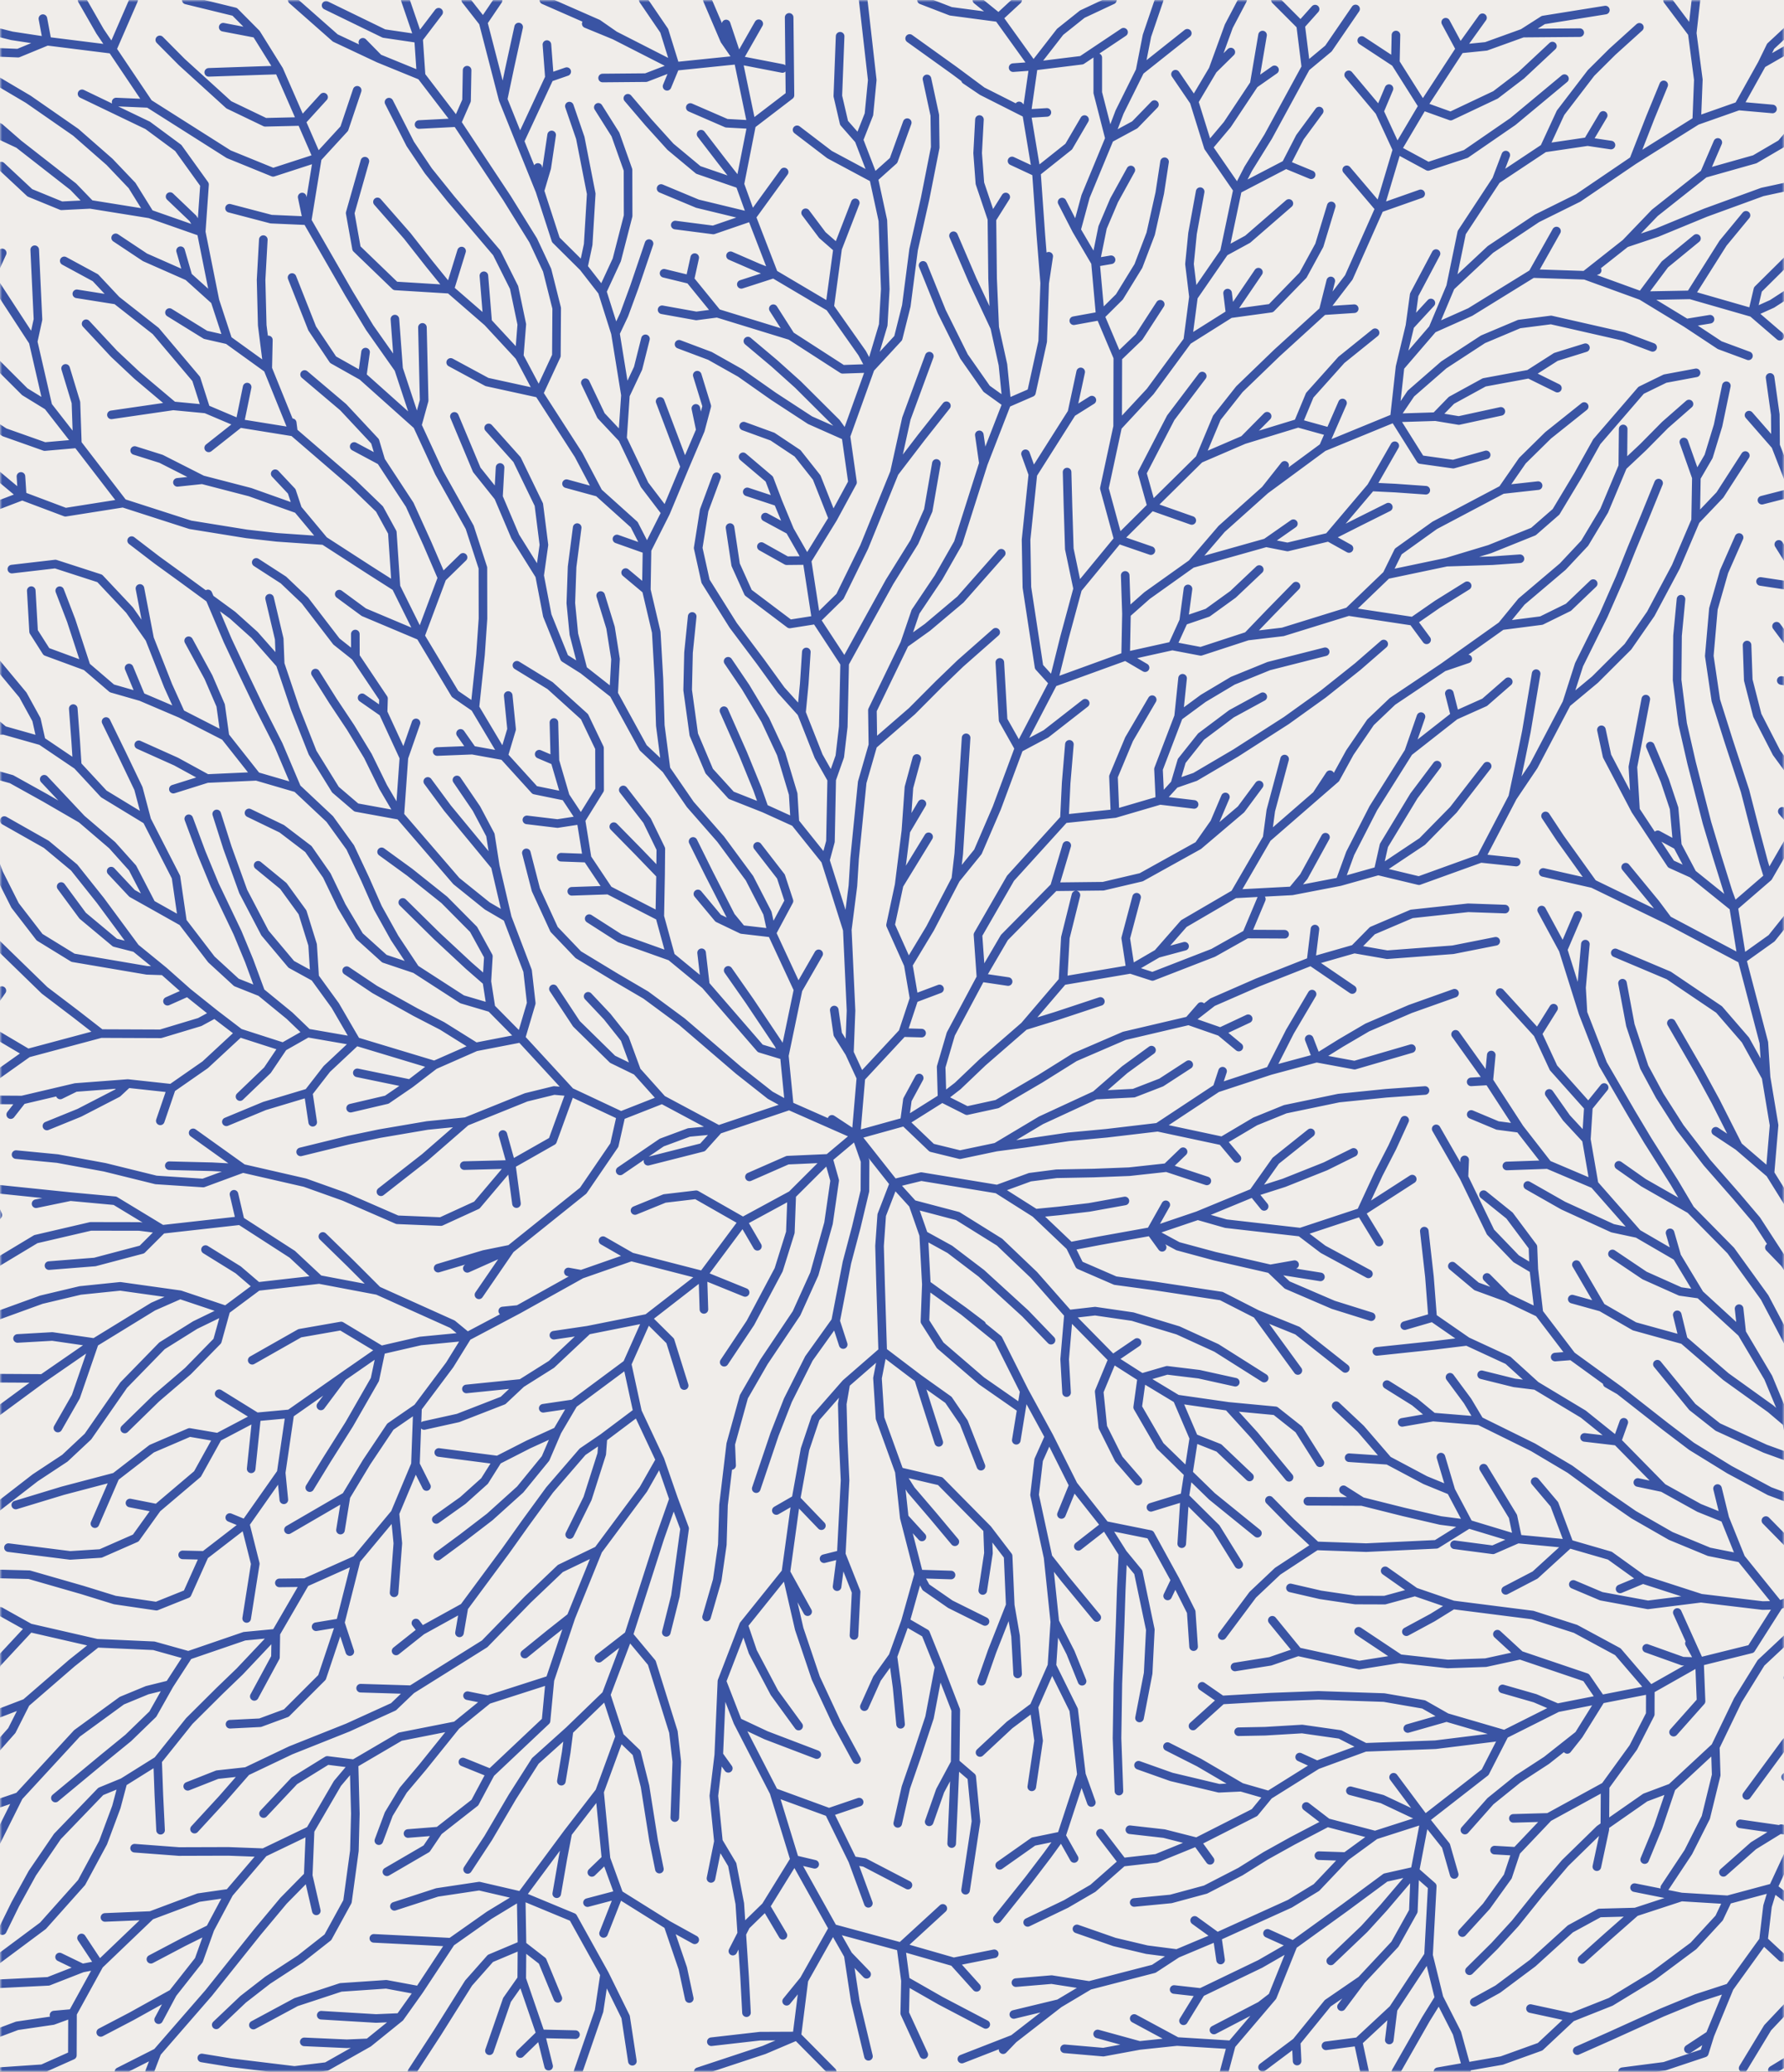 <svg xmlns="http://www.w3.org/2000/svg" xmlns:xlink="http://www.w3.org/1999/xlink" width="415px" height="482px" viewBox="0 0 415 482"><rect x="0" y="0" width="415" height="482" fill="#333333" stroke="none"/><title>Restaurant-Patern</title><defs><rect id="path-1" x="0" y="0" width="415" height="482"></rect></defs><g id="Homes" stroke="none" stroke-width="1" fill="none" fill-rule="evenodd"><g id="New-Home-V3" transform="translate(-514, -5613)"><g id="Group-20-Copy-4" transform="translate(94, 5295)"><g id="Group-23" transform="translate(417.007, 0)"><g id="Restaurant-Patern" transform="translate(2.993, 318)"><mask id="mask-2" fill="white"><use xlink:href="#path-1"></use></mask><use id="Rectangle" fill="#F0EDEA" xlink:href="#path-1"></use><g id="193675865655006-[Converted]" mask="url(#mask-2)" stroke="#3A54A4" stroke-linecap="round" stroke-linejoin="round" stroke-width="2"><g transform="translate(-45, 0)" id="Combined-Shape"><path d="M230.656,230.23 L235.442,221.914 M227.457,245.609 L230.656,230.23 M230.656,230.23 L224.543,217.073 M224.543,217.073 L217.54,216.257 M224.543,217.073 L228.535,209.625 M245.266,250.729 L255.005,240.241 M255.005,240.241 L259.386,240.359 M245.266,250.729 L242.592,244.932 M244.126,264.112 L245.266,250.729 M244.126,264.112 L252.955,275.3 M244.126,264.112 L246.239,270.142 M228.606,257.26 L227.457,245.609 M228.606,257.26 L212.147,262.819 M244.126,264.112 L228.606,257.26 M228.606,257.26 L224.151,254.807 M242.969,235.144 L242.102,216.315 M242.592,244.932 L242.969,235.144 M242.102,216.315 L243.406,206.093 M257.637,232.307 L263.554,230.08 M255.005,240.241 L257.637,232.307 M217.54,216.257 L212.059,213.628 M217.54,216.257 L215.027,213.197 M212.059,213.628 L207.349,207.979 M215.027,213.197 L209.941,203.258 M219.348,204.323 L212.643,195.232 M209.941,203.258 L206.224,195.764 M216.831,249.031 L203.661,237.727 M224.151,254.807 L216.831,249.031 M221.863,243.917 L209.079,229.154 M203.661,237.727 L195.237,231.506 M227.457,245.609 L226.099,242.945 M227.457,245.609 L221.863,243.917 M199.033,255.805 L193.102,249.178 M226.099,242.945 L219.377,232.9 M209.079,229.154 L208.209,221.669 M209.079,229.154 L201.03,222.522 M199.033,255.805 L189.453,259.571 M189.453,259.571 L177.684,254.04 M195.237,231.506 L188.273,227.422 M219.377,232.9 L214.39,225.764 M242.102,216.315 L236.998,200.161 M236.998,200.161 L238.181,195.779 M229.913,191.31 L229.513,184.735 M236.998,200.161 L229.913,191.31 M229.913,191.31 L222.776,188.067 M223.525,212.439 L219.348,204.323 M224.543,217.073 L223.525,212.439 M228.535,209.625 L226.666,203.929 M237.71,269.5 L229.176,278.01 M229.176,278.01 L228.852,286.728 M237.71,269.5 L228.203,269.92 M229.176,278.01 L217.823,284.171 M237.71,269.5 L239.167,274.652 M228.203,269.92 L219.337,273.813 M208.498,296.706 L208.747,304.64 M208.498,296.706 L195.608,306.711 M208.498,296.706 L191.852,292.42 M217.823,284.171 L208.498,296.706 M208.498,296.706 L218.336,300.698 M239.167,274.652 L237.733,284.587 M237.733,284.587 L234.43,296.391 M217.823,284.171 L221.194,289.958 M234.43,296.391 L230.29,305.554 M230.29,305.554 L222.714,316.849 M219.564,307.779 L213.46,316.93 M226.133,295.425 L219.564,307.779 M222.714,316.849 L218.041,324.957 M233.173,316.051 L228.285,325.766 M239.386,307.362 L233.173,316.051 M239.386,307.362 L241.152,312.814 M165.563,304.655 L153.708,310.934 M165.563,304.655 L161.948,305.016 M180.23,296.481 L165.563,304.655 M157.592,291.856 L146.92,295.043 M163.708,290.618 L156.416,301.25 M181.721,309.485 L173.275,317.433 M190.879,317.321 L178.384,326.605 M181.721,309.485 L173.845,310.648 M191.852,292.42 L180.23,296.481 M180.23,296.481 L177.216,295.931 M212.147,262.819 L208.433,266.946 M208.433,266.946 L195.736,270.169 M212.147,262.819 L205.251,263.475 M198.931,265.821 L189.266,272.419 M189.453,259.571 L187.91,266.42 M205.251,263.475 L198.931,265.821 M195.608,306.711 L190.879,317.321 M195.608,306.711 L181.721,309.485 M228.852,286.728 L226.133,295.425 M217.823,284.171 L206.944,277.966 M206.944,277.966 L199.592,278.834 M199.592,278.834 L192.716,281.634 M134.978,255.851 L126.566,257.824 M153.399,260.953 L143.836,269.275 M167.394,255.302 L153.399,260.953 M153.399,260.953 L144.403,261.853 M144.403,261.853 L133.277,263.75 M180.675,277.006 L163.708,290.618 M163.708,290.618 L153.708,295.087 M163.929,270.912 L155.922,280.379 M163.708,290.618 L157.592,291.856 M163.929,270.912 L165.146,280.029 M163.929,270.912 L152.999,271.187 M173.533,265.454 L163.929,270.912 M163.929,270.912 L161.982,263.953 M155.922,280.379 L147.567,284.208 M173.893,253.708 L167.394,255.302 M177.684,254.04 L173.533,265.454 M177.684,254.04 L166.172,241.537 M166.172,241.537 L155.667,243.573 M155.667,243.573 L147.85,238.688 M177.684,254.04 L173.893,253.708 M146.056,247.802 L140.41,252.137 M140.41,252.137 L128.119,249.603 M140.41,252.137 L134.978,255.851 M133.277,263.75 L126.163,265.24 M255.397,260.985 L261.736,267.036 M244.126,264.112 L255.397,260.985 M255.397,260.985 L264.146,255.484 M255.397,260.985 L256.088,255.866 M264.146,255.484 L269.93,258.402 M269.93,258.402 L276.945,256.869 M264.146,255.484 L267.798,252.658 M256.088,255.866 L258.83,250.81 M267.798,252.658 L273.577,247.145 M266.177,240.582 L273.197,227.43 M263.934,248.238 L266.177,240.582 M273.197,227.43 L279.511,228.365 M268.314,268.65 L276.727,266.88 M276.727,266.88 L287.144,260.658 M276.727,266.88 L283.364,266.003 M283.364,266.003 L293.574,264.488 M264.146,255.484 L263.934,248.238 M293.937,289.97 L300.762,288.671 M293.937,289.97 L296.089,294.323 M312.684,286.525 L323.617,282.82 M300.762,288.671 L312.684,286.525 M312.684,286.525 L319.01,289.941 M312.684,286.525 L315.341,290.193 M312.684,286.525 L316.189,280.304 M285.842,282.27 L293.937,289.97 M319.01,289.941 L327.572,292.255 M327.572,292.255 L340.507,295.22 M298.386,280.905 L306.679,279.41 M285.842,282.27 L291.399,281.724 M276.99,276.659 L285.842,282.27 M259.298,273.744 L276.99,276.659 M276.99,276.659 L284.592,273.882 M291.399,281.724 L298.386,280.905 M257.146,165.452 L263.435,159.138 M248.062,173.339 L257.146,165.452 M248.062,173.339 L247.943,165.238 M247.943,165.238 L255.442,149.746 M243.8,199.712 L245.569,182.008 M245.569,182.008 L248.062,173.339 M263.435,159.138 L268.397,154.356 M261.365,215.997 L267.342,204.534 M267.342,204.534 L268.025,198.651 M268.025,198.651 L268.711,187.689 M267.342,204.534 L272.485,198.185 M268.711,187.689 L269.738,171.659 M180.142,190.769 L176.507,185.273 M180.142,190.769 L174.684,191.605 M181.576,199.657 L175.529,199.435 M181.576,199.657 L180.142,190.769 M176.507,185.273 L169.396,183.818 M176.507,185.273 L174.091,177.027 M174.684,191.605 L167.567,190.752 M162.163,175.85 L155.469,164.624 M162.163,175.85 L154.871,174.528 M169.396,183.818 L162.163,175.85 M155.469,164.624 L156.776,152.326 M162.163,175.85 L164.009,169.677 M164.009,169.677 L163.223,161.822 M174.091,177.027 L170.425,175.468 M174.091,177.027 L173.856,168.095 M169.66,207.01 L167.442,198.428 M184.457,174.036 L180.967,166.747 M184.488,183.769 L184.457,174.036 M180.142,190.769 L184.488,183.769 M179.09,238.19 L173.737,230.068 M198.724,197.497 L195.523,190.922 M195.523,190.922 L189.989,183.784 M198.665,203.513 L198.724,197.497 M193.493,198.145 L187.783,192.328 M198.665,203.513 L193.493,198.145 M186.538,207.082 L178.01,207.371 M186.538,207.082 L181.576,199.657 M198.481,213.226 L186.538,207.082 M198.481,213.226 L198.665,203.513 M179.521,222.117 L173.893,216.228 M188.273,227.422 L179.521,222.117 M173.893,216.228 L169.66,207.01 M256.284,224.422 L261.365,215.997 M254.16,205.888 L261.016,194.691 M252.164,215.221 L254.16,205.888 M254.16,205.888 L255.731,193.311 M255.731,193.311 L256.443,183.182 M256.443,183.182 L258.269,176.466 M255.731,193.311 L259.457,187.006 M257.637,232.307 L256.284,224.422 M243.406,206.093 L243.8,199.712 M252.955,275.3 L259.298,273.744 M252.955,275.3 L257.384,280.182 M226.666,203.929 L221.231,196.91 M221.174,183.532 L217.851,175.393 M222.776,188.067 L221.174,183.532 M222.776,188.067 L215.093,185.028 M215.093,185.028 L209.983,179.405 M238.473,181.328 L240.358,175.992 M238.473,181.328 L235.433,175.948 M235.433,175.948 L231.441,165.819 M238.181,195.779 L238.473,181.328 M252.955,275.3 L250.109,282.681 M205.572,187.159 L199.932,178.965 M212.643,195.232 L205.572,187.159 M201.03,222.522 L189.184,218.293 M201.03,222.522 L198.481,213.226 M187.499,246.448 L179.09,238.19 M190.343,241.67 L186.243,236.51 M193.102,249.178 L187.499,246.448 M193.102,249.178 L190.343,241.67 M186.243,236.51 L181.812,231.798 M244.126,264.112 L238.529,260.421 M256.284,224.422 L252.164,215.221 M246.239,270.142 L246.199,277.087 M187.91,266.42 L180.675,277.006 M244.126,264.112 L237.71,269.5 M261.736,267.036 L268.314,268.65 M189.184,218.293 L182.058,213.726 M212.147,262.819 L199.033,255.805 M242.592,244.932 L239.882,240.62 M239.882,240.62 L239.068,234.991 M289.038,334.233 L286.616,339.664 M286.616,339.664 L285.664,347.807 M283.268,323.658 L281.411,335.083 M283.268,323.658 L289.038,334.233 M277.203,311.565 L283.268,323.658 M273.322,321.272 L281.969,327.294 M255.354,353.071 L258.728,366.208 M258.728,366.208 L255.618,377.289 M258.728,366.208 L266.233,366.44 M255.354,353.071 L259.46,357.577 M258.728,366.208 L260.392,369.3 M256.936,346.658 L262.068,352.654 M262.068,352.654 L267.121,358.699 M263.713,344.599 L274.739,355.772 M254.209,342.366 L263.713,344.599 M274.739,355.772 L274.935,361.358 M260.392,369.3 L266.083,373.242 M266.083,373.242 L274.135,377.246 M265.953,290.667 L273.273,296.232 M259.874,287.318 L265.953,290.667 M259.874,287.318 L260.492,298.812 M269.182,305.06 L277.203,311.565 M273.273,296.232 L283.503,305.577 M269.182,305.06 L273.353,308.215 M285.513,296.623 L293.56,305.757 M293.56,305.757 L303.83,316.195 M293.56,305.757 L299.749,305.048 M293.56,305.757 L292.664,316.245 M283.503,305.577 L289.494,311.799 M296.089,294.323 L304.433,297.947 M303.83,316.195 L300.699,323.762 M299.749,305.048 L308.477,306.318 M229.842,432.635 L238.773,448.648 M229.842,432.635 L234.52,433.74 M229.842,432.635 L223.125,443.505 M237.846,421.661 L243.349,432.875 M225.039,416.973 L229.842,432.635 M225.039,416.973 L237.846,421.661 M237.846,421.661 L244.858,419.272 M223.125,443.505 L227.129,450.273 M246.1,433.312 L256.213,438.582 M243.349,432.875 L247.001,442.819 M243.349,432.875 L246.1,433.312 M212.941,391.138 L216.621,400.628 M217.99,378.05 L212.941,391.138 M212.941,391.138 L212.203,408.313 M217.99,378.05 L220.123,384.32 M227.815,365.818 L217.99,378.05 M216.621,400.628 L225.039,416.973 M223.193,403.717 L234.999,408.22 M216.621,400.628 L223.193,403.717 M212.203,408.313 L211.058,417.812 M212.203,408.313 L214.424,411.417 M254.583,452.928 L266.846,456.451 M254.583,452.928 L255.632,460.816 M266.846,456.451 L276.287,454.563 M238.773,448.648 L254.583,452.928 M266.846,456.451 L272.165,462.369 M242.329,454.901 L243.965,465.643 M242.329,454.901 L246.596,459.329 M255.465,468.4 L259.893,478.023 M255.632,460.816 L255.465,468.4 M254.583,452.928 L264.319,443.997 M238.773,448.648 L232.014,460.66 M238.773,448.648 L242.329,454.901 M255.632,460.816 L263.823,465.496 M258.345,408.293 L255.728,415.859 M255.728,415.859 L253.837,424.218 M274.935,361.358 L273.611,370.035 M274.739,355.772 L279.511,362.026 M280.007,373.485 L275.788,384.176 M279.511,362.026 L280.007,373.485 M285.516,397.085 L279.851,401.325 M285.516,397.085 L286.605,404.987 M289.707,387.563 L294.762,397.802 M294.025,384.479 L296.716,391.152 M290.373,377.327 L289.707,387.563 M289.707,387.563 L285.516,397.085 M258.666,320.719 L265.629,325.68 M263.71,313.002 L273.322,321.272 M258.666,320.719 L260.52,326.625 M250.336,314.393 L249.122,320.638 M250.336,314.393 L241.75,321.867 M249.122,320.638 L249.72,329.96 M250.336,314.393 L258.666,320.719 M249.839,298.639 L250.336,314.393 M260.163,307.446 L263.71,313.002 M260.52,326.625 L263.378,335.577 M265.629,325.68 L269.207,330.935 M260.492,298.812 L260.163,307.446 M260.492,298.812 L269.182,305.06 M241.75,321.867 L234.707,329.905 M241.75,321.867 L240.931,326.631 M240.931,326.631 L241.155,335.207 M241.155,335.207 L241.58,344.396 M234.707,329.905 L232.266,337.186 M269.207,330.935 L273.191,341.119 M249.72,329.96 L254.209,342.366 M242.014,293.739 L239.386,307.362 M318.843,325.5 L330.705,327.201 M330.705,327.201 L341.681,328.237 M330.705,327.201 L336.762,333.868 M318.843,325.5 L322.721,334.556 M336.762,333.868 L344.865,343.702 M314.842,336.367 L326.946,348.151 M309.648,327.404 L314.842,336.367 M322.721,334.556 L320.595,348.272 M322.721,334.556 L328.545,336.87 M341.681,328.237 L347.13,332.552 M347.13,332.552 L352.036,340.324 M302.08,354.893 L295.845,359.764 M302.08,354.893 L312.582,357.019 M302.08,354.893 L306.211,361.43 M294.694,345.53 L302.08,354.893 M326.946,348.151 L337.507,356.712 M320.595,348.272 L327.879,355.492 M327.879,355.492 L333.147,363.995 M318.392,367.605 L322.106,375.007 M312.582,357.019 L318.392,367.605 M318.392,367.605 L316.622,371.305 M310.6,320.525 L318.843,325.5 M310.6,320.525 L309.648,327.404 M305.261,339.468 L309.71,344.605 M320.595,348.272 L319.9,359.151 M320.595,348.272 L312.741,350.69 M361.812,349.328 L349.231,349.276 M361.812,349.328 L357.525,346.609 M328.545,336.87 L335.656,343.63 M292.664,316.245 L293.109,324.002 M306.211,361.43 L305.823,369.968 M306.211,361.43 L309.792,365.789 M305.823,369.968 L305.559,378.119 M309.792,365.789 L312.593,379.152 M301.544,332.029 L305.261,339.468 M300.699,323.762 L301.544,332.029 M267.787,282.924 L277.523,288.995 M257.384,280.182 L267.787,282.924 M257.384,280.182 L259.874,287.318 M254.209,342.366 L255.354,353.071 M254.209,342.366 L256.936,346.658 M292.687,367.284 L300.132,376.317 M288.808,362.347 L292.687,367.284 M288.808,362.347 L290.373,377.327 M285.664,347.807 L288.808,362.347 M290.373,377.327 L294.025,384.479 M294.694,345.53 L291.916,352.345 M289.038,334.233 L294.694,345.53 M304.433,297.947 L313.725,299.205 M303.83,316.195 L310.6,320.525 M310.6,320.525 L316.484,318.813 M277.523,288.995 L285.513,296.623 M280.007,373.485 L281.246,380.638 M303.83,316.195 L309.511,312.334 M101.496,271.84 L89.928,263.565 M94.337,271.453 L84.382,271.21 M101.496,271.84 L94.337,271.453 M81.288,274.519 L69.383,271.58 M92.27,275.239 L81.288,274.519 M101.496,271.84 L92.27,275.239 M115.936,275.152 L101.496,271.84 M126.163,265.24 L114.938,267.996 M184.979,338.27 L181.673,348.634 M194.659,346.505 L184.12,360.695 M181.673,348.634 L177.525,357.031 M198.486,357.861 L191.256,380.407 M191.256,380.407 L186.005,394.293 M191.256,380.407 L196.621,386.848 M198.546,339.659 L194.659,346.505 M193.303,328.494 L198.546,339.659 M180.522,337.755 L172.852,346.647 M174.627,332.995 L171.905,339.32 M157.737,382.452 L140.683,393.125 M140.683,393.125 L128.891,392.766 M143.087,379.383 L137.141,384.103 M140.683,393.125 L136.535,397.093 M152.909,373.96 L143.087,379.383 M152.909,373.96 L151.888,379.895 M167.766,372.143 L157.737,382.452 M162.656,360.782 L152.909,373.96 M172.824,380.158 L167.077,384.824 M158.497,395.462 L151.083,401.484 M158.497,395.462 L153.762,394.51 M184.12,360.695 L177.837,376.199 M184.12,360.695 L175.347,364.921 M177.837,376.199 L172.926,390.823 M172.926,390.823 L172.019,400.37 M172.926,390.823 L158.497,395.462 M177.837,376.199 L172.824,380.158 M160.782,339.705 L147.068,337.926 M160.782,339.705 L157.712,344.573 M171.905,339.32 L166.011,346.54 M166.011,346.54 L158.931,352.926 M167.924,336.058 L160.782,339.705 M201.693,348.741 L198.486,357.861 M201.693,348.741 L204.259,355.622 M198.546,339.659 L201.693,348.741 M204.259,355.622 L202.118,371.302 M202.118,371.302 L199.997,379.779 M175.347,364.921 L167.766,372.143 M185.257,334.536 L180.522,337.755 M185.257,334.536 L184.979,338.27 M193.303,328.494 L185.257,334.536 M190.879,317.321 L193.303,328.494 M178.384,326.605 L171.366,327.644 M178.384,326.605 L174.627,332.995 M174.627,332.995 L167.924,336.058 M196.621,386.848 L201.65,402.95 M172.852,346.647 L167.221,354.364 M191.256,380.407 L184.321,385.796 M149.605,317.558 L142.126,327.554 M115.998,368.204 L109.165,379.982 M115.998,368.204 L109.985,368.273 M109.165,379.982 L109.08,385.573 M127.87,362.891 L124.164,377.535 M124.164,377.535 L126.376,384.265 M127.87,362.891 L115.998,368.204 M124.164,377.535 L119.905,390.259 M124.164,377.535 L118.53,378.469 M119.905,390.259 L111.615,398.551 M109.165,379.982 L100.781,388.864 M109.165,379.982 L101.85,380.679 M109.08,385.573 L104.155,394.678 M110.41,342.644 L102.049,354.537 M102.049,354.537 L104.388,363.822 M102.049,354.537 L98.451,353.065 M110.41,342.644 L111.028,348.935 M102.049,354.537 L92.55,361.867 M92.55,361.867 L87.495,361.754 M136.535,397.093 L125.919,401.927 M104.388,363.822 L102.378,376.543 M88.825,385.148 L80.804,382.903 M101.85,380.679 L88.825,385.148 M100.781,388.864 L96.069,393.405 M177.366,402.644 L176.72,407.656 M177.366,402.644 L169.526,409.69 M172.019,400.37 L159.124,412.542 M169.526,409.69 L164.193,418.057 M159.124,412.542 L152.685,409.936 M176.72,407.656 L175.585,414.407 M189.172,404.026 L184.466,416.866 M186.005,394.293 L189.172,404.026 M189.172,404.026 L193.085,407.798 M186.005,394.293 L177.366,402.644 M155.463,419.394 L146.997,426.017 M159.124,412.542 L155.463,419.394 M164.193,418.057 L158.571,427.637 M137.547,359.052 L136.676,370.576 M136.872,352.079 L127.87,362.891 M136.872,352.079 L137.547,359.052 M141.638,340.714 L136.872,352.079 M130.291,340.165 L125.483,348.136 M135.806,331.921 L130.291,340.165 M142.126,327.554 L135.806,331.921 M141.638,340.714 L144.213,345.848 M142.126,327.554 L141.638,340.714 M200.902,311.961 L204.154,322.365 M195.608,306.711 L200.902,311.961 M143.328,411.124 L138.803,416.498 M138.097,404.05 L127.357,410.349 M127.357,410.349 L127.66,421.951 M138.803,416.498 L135.432,422.063 M151.083,401.484 L143.328,411.124 M151.083,401.484 L138.097,404.05 M152.702,357.704 L146.841,362.037 M158.931,352.926 L152.702,357.704 M152.676,349.091 L146.489,353.505 M157.712,344.573 L152.676,349.091 M142.809,311.99 L133.657,314.098 M133.657,314.098 L124.354,308.502 M153.708,310.934 L142.809,311.99 M153.708,310.934 L150.255,308.091 M153.708,310.934 L149.605,317.558 M133.657,314.098 L124.72,320.306 M133.657,314.098 L132.211,320.948 M132.211,320.948 L126.254,331.337 M166.26,321.853 L153.495,323.146 M166.26,321.853 L162.018,325.836 M162.018,325.836 L151.562,329.903 M167.221,354.364 L162.656,360.782 M173.275,317.433 L166.26,321.853 M151.562,329.903 L143.663,331.65 M143.087,379.383 L141.749,377.61 M201.65,402.95 L202.436,409.884 M323.617,282.82 L330.175,284.694 M336.498,277.498 L341.766,270.05 M336.498,277.498 L343.694,275.193 M323.617,282.82 L336.498,277.498 M336.498,277.498 L339.07,280.677 M347.525,286.673 L361.571,282.025 M361.571,282.025 L365.685,273.148 M330.175,284.694 L347.525,286.673 M316.381,271.652 L320.212,267.956 M316.381,271.652 L325.738,274.744 M343.694,275.193 L353.34,271.352 M353.34,271.352 L359.878,268.112 M341.766,270.05 L349.881,263.565 M361.571,282.025 L365.807,288.978 M329.319,265.451 L332.738,269.529 M361.571,282.025 L367.664,278.102 M138.006,189.716 L138.959,176.246 M138.006,189.716 L127.89,187.874 M138.959,176.246 L134.113,165.747 M138.959,176.246 L141.774,168.188 M134.13,183.11 L130.586,175.882 M130.586,175.882 L126.557,169.241 M126.557,169.241 L122.469,163.1 M138.006,189.716 L134.13,183.11 M134.113,165.747 L134.215,162.525 M159.078,194.254 L155.84,188.137 M156.983,197.569 L149.092,188.01 M155.84,188.137 L151.292,181.461 M151.159,204.988 L138.006,189.716 M140.306,202.932 L133.77,198.182 M148.369,209.37 L140.306,202.932 M160.212,201.506 L159.078,194.254 M160.212,201.506 L156.983,197.569 M142.778,147.976 L137.113,136.548 M142.778,147.976 L129.628,142.434 M142.778,147.976 L147.839,134.439 M150.864,161.457 L142.778,147.976 M137.113,136.548 L136.265,123.876 M137.113,136.548 L131.062,132.695 M129.628,142.434 L123.915,138.231 M134.215,162.525 L127.671,152.754 M127.671,152.754 L127.654,147.513 M127.671,152.754 L123.26,149.251 M134.113,165.747 L129.234,162.348 M155.469,164.624 L150.864,161.457 M147.839,134.439 L152.719,129.673 M126.481,197.161 L121.706,190.549 M121.706,190.549 L114.039,183.347 M123.033,183.717 L117.714,175.115 M127.89,187.874 L123.033,183.717 M102.386,124.217 L89.276,122.1 M114.238,118.438 L103.152,114.493 M120.351,125.771 L114.238,118.438 M114.238,118.438 L112.857,114.311 M120.351,125.771 L109.406,125.013 M131.062,132.695 L120.351,125.771 M109.406,125.013 L102.386,124.217 M123.26,149.251 L115.93,139.698 M149.092,188.01 L144.51,181.805 M155.168,216.234 L148.369,209.37 M158.338,210.767 L151.159,204.988 M163.014,213.5 L158.338,210.767 M163.014,213.5 L160.212,201.506 M166.172,241.537 L168.582,233.397 M166.172,241.537 L159.209,234.485 M168.582,233.397 L167.732,225.886 M167.732,225.886 L163.014,213.5 M170.527,133.901 L171.531,126.774 M170.527,133.901 L164.859,124.834 M171.531,126.774 L170.346,117.403 M164.859,124.834 L160.952,115.63 M160.952,115.63 L161.329,108.758 M165.273,106.935 L158.676,99.557 M170.346,117.403 L165.273,106.935 M124.473,210.848 L121.031,203.698 M128.596,217.778 L124.473,210.848 M132.886,211.198 L129.954,204.551 M129.954,204.551 L126.481,197.161 M147.839,134.439 L144.408,126.465 M155.905,109.31 L150.705,96.876 M147.159,109.978 L142.072,98.958 M154.261,122.676 L147.159,109.978 M144.408,126.465 L140.311,117.438 M160.952,115.63 L155.905,109.31 M122.469,163.1 L118.383,156.598 M154.871,174.528 L146.702,174.852 M154.871,174.528 L152.134,170.626 M157.332,132.111 L154.261,122.676 M156.776,152.326 L157.354,143.932 M157.354,143.932 L157.332,132.111 M110.912,206.128 L105.046,201.315 M116.741,197.537 L110.557,192.823 M121.031,203.698 L116.741,197.537 M115.372,212.265 L110.912,206.128 M110.557,192.823 L102.925,189.135 M115.93,139.698 L110.937,134.94 M346.816,309.583 L357.947,318.373 M337.368,305.748 L346.915,318.854 M329.123,301.537 L337.368,305.748 M337.368,305.748 L346.816,309.583 M327.975,313.607 L339.07,320.621 M319.03,309.52 L327.975,313.607 M323.926,319.718 L332.358,321.581 M355.14,303.573 L363.961,306.338 M344.42,298.962 L355.14,303.573 M340.507,295.22 L352.163,297.077 M340.507,295.22 L344.42,298.962 M316.484,318.813 L323.926,319.718 M352.764,290.655 L363.329,296.377 M313.725,299.205 L329.123,301.537 M308.477,306.318 L319.03,309.52 M337.561,228.579 L349.971,223.676 M349.971,223.676 L359.563,230.219 M349.971,223.676 L350.887,216.156 M320.391,214.88 L332.225,207.97 M314.3,221.836 L320.391,214.88 M332.225,207.97 L339.764,194.975 M360.042,220.789 L367.692,222.12 M349.971,223.676 L360.042,220.789 M367.692,222.12 L382.977,220.969 M327.227,221.683 L335.004,217.313 M335.004,217.313 L343.83,217.359 M335.004,217.313 L338.42,209.182 M310.478,204.103 L323.801,196.707 M323.801,196.707 L333.694,188.308 M314.831,186.211 L322.775,187.156 M304.374,189.279 L314.831,186.211 M314.831,186.211 L318.315,182.378 M327.507,191.431 L330.059,185.418 M323.801,196.707 L327.507,191.431 M375.852,195.779 L383.105,188.386 M366.935,196.693 L373.907,185.181 M364.463,188.041 L372.699,174.939 M373.907,185.181 L379.294,178.011 M328.891,240.053 L335.353,237.021 M321.511,237.484 L328.891,240.053 M321.511,237.484 L327.068,233.166 M327.068,233.166 L337.561,228.579 M321.511,237.484 L324.408,234.167 M375.081,204.893 L389.453,199.704 M389.453,199.704 L397.701,200.568 M365.603,202.619 L375.852,195.779 M356.683,205.124 L365.603,202.619 M365.603,202.619 L366.935,196.693 M365.603,202.619 L375.081,204.893 M345.568,207.267 L356.683,205.124 M356.683,205.124 L359.087,198.544 M332.225,207.97 L345.568,207.267 M307.978,225.518 L313.092,227.173 M307.978,225.518 L306.869,218.273 M307.978,225.518 L314.3,221.836 M292.267,228.188 L307.978,225.518 M283.316,238.676 L292.267,228.188 M283.316,238.676 L290.648,236.411 M290.648,236.411 L300.972,232.992 M292.267,228.188 L292.828,218.151 M313.092,227.173 L327.227,221.683 M314.3,221.836 L320.566,220.147 M359.087,198.544 L364.463,188.041 M364.242,216.526 L373.374,212.627 M360.042,220.789 L364.242,216.526 M345.568,207.267 L348.293,203.967 M348.293,203.967 L353.34,194.781 M373.374,212.627 L386.53,211.204 M386.53,211.204 L395.093,211.502 M290.01,158.808 L306.846,152.69 M290.01,158.808 L292.602,148.392 M306.846,152.69 L311.369,155.34 M307.042,142.804 L311.831,138.564 M306.846,152.69 L307.042,142.804 M317.706,150.284 L324.326,151.545 M306.846,152.69 L317.706,150.284 M282.04,174.08 L290.01,158.808 M282.04,174.08 L288.32,170.73 M288.32,170.73 L297.444,163.609 M304.374,189.279 L304.019,180.663 M292.61,190.5 L304.374,189.279 M293.016,182.103 L293.767,173.174 M292.61,190.5 L293.016,182.103 M280.072,204.331 L292.61,190.5 M325.928,142.547 L331.823,138.283 M331.823,138.283 L337.933,132.504 M311.831,138.564 L322.239,131.145 M320.357,144.453 L321.357,137.016 M322.239,131.145 L339.526,126.274 M286.704,155.163 L283.88,136.646 M283.88,136.646 L283.685,125.574 M292.602,148.392 L295.689,136.976 M295.689,136.976 L293.747,127.703 M276.869,188.001 L282.04,174.08 M282.04,174.08 L278.346,167.528 M290.01,158.808 L286.704,155.163 M323.027,180.744 L332.458,175.196 M319.892,177.033 L324.403,171.364 M318.315,182.378 L319.892,177.033 M314.493,178.936 L319.169,166.701 M318.315,182.378 L323.027,180.744 M319.169,166.701 L324.907,162.475 M324.403,171.364 L331.465,166.068 M319.169,166.701 L320.096,157.801 M320.357,144.453 L325.928,142.547 M307.646,171.983 L313.03,162.785 M307.042,142.804 L306.747,133.875 M304.019,180.663 L307.646,171.983 M317.706,150.284 L320.357,144.453 M402.694,240.492 L393.97,230.93 M402.694,240.492 L406.403,234.56 M351.256,246.179 L360.105,247.819 M340.462,249.086 L351.256,246.179 M351.256,246.179 L356.929,242.647 M340.462,249.086 L345.064,240.024 M345.064,240.024 L350.221,231.286 M351.256,246.179 L349.549,241.748 M356.929,242.647 L363.076,239.043 M273.197,227.43 L272.499,217.475 M273.197,227.43 L278.641,218.12 M272.499,217.475 L280.072,204.331 M290.297,206.31 L301.626,206.185 M278.641,218.12 L290.297,206.31 M290.297,206.31 L293.152,196.707 M292.828,218.151 L295.292,208.254 M272.485,198.185 L276.869,188.001 M301.626,206.185 L310.478,204.103 M400.074,170.187 L402.343,156.731 M401.773,178.21 L409.459,163.595 M409.459,163.595 L412.323,154.651 M412.323,154.651 L418.013,143.169 M409.459,163.595 L416.04,158.114 M396.89,185.461 L401.773,178.21 M389.453,199.704 L396.89,185.461 M396.89,185.461 L398.753,176.694 M368.923,163.178 L380.771,155.224 M380.771,155.224 L386.434,153.292 M390.369,163.398 L395.855,158.611 M383.462,166.49 L390.369,163.398 M380.771,155.224 L394.338,145.572 M372.699,174.939 L383.462,166.49 M372.699,174.939 L375.554,166.727 M383.462,166.49 L382.147,161.333 M416.04,158.114 L423.695,150.472 M394.338,145.572 L403.567,144.383 M394.338,145.572 L398.926,139.972 M403.567,144.383 L409.862,141.288 M409.862,141.288 L415.617,135.778 M383.105,188.386 L390.95,178.253 M418.836,175.899 L417.526,169.796 M407.937,194.989 L404.531,189.832 M398.753,176.694 L400.074,170.187 M355.687,181.14 L359.01,175.089 M351.236,185.001 L354.372,180.238 M351.236,185.001 L355.687,181.14 M340.618,188.588 L343.83,176.599 M339.764,194.975 L351.236,185.001 M339.764,194.975 L340.618,188.588 M382.977,220.969 L392.941,218.996 M363.076,239.043 L373.048,234.751 M359.01,175.089 L363.816,168.046 M306.532,240.999 L321.511,237.484 M373.048,234.751 L383.36,231.08 M332.458,175.196 L344.238,167.638 M333.694,188.308 L337.901,182.638 M314.831,186.211 L314.493,178.936 M306.869,218.273 L309.401,208.745 M275.743,50.95 L272.947,42.651 M272.947,42.651 L272.423,35.62 M275.902,64.81 L275.743,50.95 M276.392,76.183 L271.238,65.175 M276.392,76.183 L275.902,64.81 M275.743,50.95 L278.961,45.833 M271.238,65.175 L266.806,54.849 M279.202,93.824 L278.309,84.875 M273.767,107.818 L279.202,93.824 M278.309,84.875 L276.392,76.183 M279.202,93.824 L274.515,90.454 M274.515,90.454 L269.253,82.94 M263.316,134.361 L267.886,126.335 M257.974,142.321 L263.316,134.361 M260.75,145.948 L268.414,139.489 M267.886,126.335 L273.767,107.818 M273.767,107.818 L272.811,101.174 M268.414,139.489 L277.912,128.715 M255.442,149.746 L260.75,145.948 M255.442,149.746 L257.974,142.321 M259.329,101.769 L265.156,94.403 M255.842,97.382 L261.186,82.862 M253.066,109.949 L255.842,97.382 M253.066,109.949 L259.329,101.769 M269.253,82.94 L264.076,72.519 M264.076,72.519 L259.721,61.744 M241.784,101.466 L239.553,98.362 M241.784,101.466 L247.452,85.696 M241.784,101.466 L233.431,97.758 M243.315,112.223 L241.784,101.466 M246.037,127.243 L253.066,109.949 M251.932,135.376 L257.696,126.106 M228.909,78.112 L211.846,72.866 M241.007,85.922 L228.909,78.112 M211.846,72.866 L205.487,65.047 M228.909,78.112 L224.892,71.824 M238.753,120.631 L243.315,112.223 M238.753,120.631 L234.982,111.097 M247.452,85.696 L250.458,75.605 M247.452,85.696 L253.942,78.665 M247.452,85.696 L241.007,85.922 M247.452,85.696 L245.558,82.159 M234.982,111.097 L230.528,105.466 M239.553,98.362 L230.61,89.454 M233.431,97.758 L224.937,92.213 M260.931,118.739 L262.825,107.823 M257.696,126.106 L260.931,118.739 M253.942,78.665 L255.83,71.153 M255.83,71.153 L257.523,58.08 M299.849,254.781 L306.634,248.869 M299.849,254.781 L308.735,254.33 M308.735,254.33 L315.131,251.851 M328.111,253.15 L340.462,249.086 M314.332,262.255 L328.111,253.15 M328.111,253.15 L329.401,249.222 M329.319,265.451 L336.989,260.904 M314.332,262.255 L329.319,265.451 M336.989,260.904 L343.975,258.067 M315.131,251.851 L321.525,247.7 M306.634,248.869 L312.868,244.319 M293.574,264.488 L302.415,263.661 M302.415,263.661 L314.332,262.255 M218.435,159.843 L214.372,153.85 M221.875,153.896 L215.552,145.48 M223.034,167.52 L218.435,159.843 M226.692,160.549 L221.875,153.896 M217.851,175.393 L213.408,165.353 M231.441,165.819 L226.692,160.549 M241.166,169.059 L241.487,154.313 M232.09,159.068 L232.57,151.684 M234.858,144.201 L228.714,145.17 M234.858,144.201 L240.392,138.766 M241.487,154.313 L234.858,144.201 M234.858,144.201 L232.734,130.399 M229.513,184.735 L226.706,175.381 M226.706,175.381 L223.034,167.52 M143.836,269.275 L133.617,277.269 M241.487,154.313 L247.251,143.848 M276.945,256.869 L286.988,250.983 M146.056,247.802 L127.844,242.303 M127.844,242.303 L122.982,233.935 M127.844,242.303 L116.551,240.345 M147.85,238.688 L141.672,235.497 M141.672,235.497 L132.163,230.204 M127.844,242.303 L121.02,248.704 M141.593,225.449 L136.807,218.238 M152.506,232.501 L141.593,225.449 M141.593,225.449 L134.422,223.04 M134.422,223.04 L128.596,217.778 M136.807,218.238 L132.886,211.198 M154.02,224.651 L146.614,217.758 M155.667,243.573 L146.056,247.802 M110.866,243.573 L107.212,248.996 M116.716,254.252 L106.531,257.312 M106.531,257.312 L97.657,260.997 M107.212,248.996 L100.832,255.128 M132.163,230.204 L125.644,225.831 M122.982,233.935 L118.199,227.346 M118.199,227.346 L117.722,219.817 M118.199,227.346 L112.755,224.359 M158.259,228.347 L158.61,222.499 M159.209,234.485 L158.259,228.347 M159.209,234.485 L152.506,232.501 M158.259,228.347 L154.02,224.651 M158.61,222.499 L155.168,216.234 M121.02,248.704 L116.716,254.252 M116.716,254.252 L117.745,261.098 M117.722,219.817 L115.372,212.265 M146.614,217.758 L138.698,209.957 M294.989,245.982 L306.532,240.999 M286.988,250.983 L294.989,245.982 M206.394,170.907 L204.965,160.54 M204.965,160.54 L205.166,151.831 M205.166,151.831 L206.022,143.423 M176.306,153.104 L172.313,143.212 M187.746,161.423 L188.186,153.35 M187.746,161.423 L180.635,155.834 M180.635,155.834 L176.306,153.104 M180.635,155.834 L178.494,147.548 M172.968,159.519 L165.242,154.782 M180.967,166.747 L172.968,159.519 M178.083,131.879 L179.268,122.748 M177.788,140.317 L178.083,131.879 M178.494,147.548 L177.788,140.317 M172.313,143.212 L170.527,133.901 M187.026,146.023 L184.729,138.555 M188.186,153.35 L187.026,146.023 M194.625,173.979 L187.746,161.423 M273.577,247.145 L283.316,238.676 M244.157,285.643 L242.014,293.739 M250.109,282.681 L249.601,289.877 M249.601,289.877 L249.839,298.639 M137.416,283.789 L125.08,278.412 M119.259,297.681 L112.996,291.821 M132.84,300.252 L119.259,297.681 M132.84,300.252 L126.469,293.878 M119.259,297.681 L104.935,299.312 M126.469,293.878 L120.104,287.67 M278.346,167.528 L277.583,154.111 M268.397,154.356 L276.628,147.099 M284.592,273.882 L290.779,273.084 M340.147,154.97 L353.263,151.635 M290.779,273.084 L299.404,272.919 M328.891,240.053 L333.172,243.605 M228.285,325.766 L225.175,333.712 M246.199,277.087 L244.157,285.643 M150.255,308.091 L132.84,300.252 M198.602,168.787 L198.282,158.018 M199.932,178.965 L198.602,168.787 M199.932,178.965 L194.625,173.979 M307.703,272.601 L316.381,271.652 M191.852,292.42 L185.274,288.645 M240.358,175.992 L241.166,169.059 M287.144,260.658 L299.849,254.781 M218.041,324.957 L214.988,335.977 M147.567,284.208 L137.416,283.789 M324.907,162.475 L331.783,158.374 M331.465,166.068 L338.746,162.096 M209.983,179.405 L206.394,170.907 M299.404,272.919 L307.703,272.601 M331.783,158.374 L340.147,154.97 M231.441,165.819 L232.09,159.068 M324.326,151.545 L335.197,147.99 M198.282,158.018 L197.664,147.088 M284.3,437.327 L277.002,446.455 M293.001,442.961 L284.059,447.259 M285.391,428.459 L277.555,433.983 M291.91,427.114 L285.391,428.459 M288.646,431.617 L284.3,437.327 M291.91,427.114 L288.646,431.617 M291.91,427.114 L294.87,432.381 M328.148,450.588 L318.811,454.513 M318.811,454.513 L311.785,453.605 M318.811,454.513 L313.399,458.054 M345.049,442.918 L328.148,450.588 M328.148,450.588 L322.906,446.791 M345.829,452.503 L339.852,449.807 M313.399,458.054 L298.4,461.935 M338.174,456.914 L324.354,463.572 M306.149,433.246 L300.997,426.509 M306.149,433.246 L299.242,439.325 M299.242,439.325 L293.001,442.961 M291.346,466.141 L280.838,468.678 M298.4,461.935 L291.346,466.141 M291.346,466.141 L280.75,474.376 M311.785,453.605 L304.249,451.818 M304.249,451.818 L295.522,448.772 M345.829,452.503 L338.174,456.914 M345.829,452.503 L341,464.515 M324.354,463.572 L318.125,462.872 M328.148,450.588 L328.936,456.009 M364.885,426.963 L353.768,424.053 M353.768,424.053 L345.662,428.294 M376.453,423.249 L364.885,426.963 M390.48,412.325 L376.453,423.249 M376.453,423.249 L381.364,429.425 M376.453,423.249 L374.148,435.296 M376.453,423.249 L369.181,413.493 M391.713,419.061 L385.767,425.774 M376.453,423.249 L366.538,418.575 M364.885,426.963 L358.069,431.938 M358.069,431.938 L351.809,431.73 M353.768,424.053 L348.868,420.288 M392.581,404.229 L378.917,405.921 M394.993,403.509 L390.48,412.325 M407.296,397.33 L394.993,403.509 M394.993,403.509 L381.503,399.575 M407.296,397.33 L402.104,395.112 M394.993,403.509 L392.581,404.229 M404.747,409.574 L398.07,413.927 M398.07,413.927 L391.713,419.061 M377.31,454.918 L369.073,467.419 M378.177,438.839 L377.31,454.918 M369.493,452.335 L361.681,460.703 M377.31,454.918 L379.759,464.828 M379.759,464.828 L376.683,469.788 M367.309,436.829 L357.746,443.901 M358.069,431.938 L351.239,439.143 M374.148,435.296 L366.842,443.869 M366.842,443.869 L362.348,448.798 M376.683,469.788 L369.722,482 M357.746,443.901 L345.829,452.503 M362.348,448.798 L354.57,456.22 M373.774,444.656 L369.493,452.335 M374.148,435.296 L378.177,438.839 M374.148,435.296 L367.309,436.829 M374.148,435.296 L373.774,444.656 M369.073,467.419 L360.93,475 M360.93,475 L353.448,475.972 M369.073,467.419 L368.183,474.616 M360.93,475 L362.43,482 M379.759,464.828 L383.933,473.025 M351.372,410.638 L340.156,417.661 M351.372,410.638 L347.332,408.796 M340.156,417.661 L333.731,415.81 M397.695,430.732 L395.745,436.595 M395.745,436.595 L390.774,443.505 M403.077,440.494 L397.457,447.499 M409.091,433.439 L403.077,440.494 M381.364,429.425 L383.281,436.112 M366.538,418.575 L359.135,416.634 M421.348,384.283 L411.509,378.969 M411.509,378.969 L401.512,375.747 M428.904,393.093 L421.348,384.283 M428.904,393.093 L417.426,395.335 M428.904,393.093 L428.887,398.84 M436.406,386.481 L428.045,383.493 M413.97,390.282 L398.628,385.081 M417.426,395.335 L413.97,390.282 M398.628,385.081 L390.616,386.828 M417.426,395.335 L407.296,397.33 M417.426,395.335 L412.255,403.642 M402.104,395.112 L394.534,392.934 M458.811,373.462 L452.343,383.641 M455.02,373.546 L440.682,371.834 M458.811,373.462 L449.973,362.515 M458.811,373.462 L455.02,373.546 M462.165,379.84 L454.657,386.869 M469.072,376.468 L462.165,379.84 M469.072,376.468 L469.707,385.937 M469.707,385.937 L460.917,390.328 M469.707,385.937 L469.046,397.516 M469.157,369.326 L458.811,373.462 M469.157,369.326 L469.072,376.468 M440.704,395.806 L434.311,403 M440.341,386.62 L440.704,395.806 M452.343,383.641 L440.341,386.62 M449.973,362.515 L442.578,361.045 M449.973,362.515 L446.23,353.227 M440.341,386.62 L428.904,393.093 M440.341,386.62 L435.178,375.157 M440.341,386.62 L437.997,382.342 M440.341,386.62 L436.406,386.481 M339.393,431.782 L333.561,435.435 M345.662,428.294 L339.393,431.782 M336.833,421.708 L323.388,428.531 M340.156,417.661 L336.833,421.708 M323.388,428.531 L326.484,432.815 M323.388,428.531 L314.025,432.349 M333.731,415.81 L323.915,410.066 M328.573,416.053 L317.496,413.412 M323.915,410.066 L316.586,406.355 M333.731,415.81 L328.573,416.053 M317.496,413.412 L309.849,410.696 M397.695,430.732 L392.668,430.44 M405.203,422.827 L397.04,423.058 M405.203,422.827 L397.695,430.732 M433.8,415.926 L427.724,418.208 M427.724,418.208 L417.106,425.612 M433.8,415.926 L430.693,425.121 M430.693,425.121 L427.588,432.647 M418.385,415.608 L418.317,425.636 M418.385,415.608 L405.203,422.827 M340.643,394.855 L329.234,395.514 M329.234,395.514 L324.641,392.332 M338.239,466.644 L327.391,472.293 M341,464.515 L331.44,475.752 M331.44,475.752 L318.791,474.971 M331.44,475.752 L329.773,482 M341,464.515 L338.239,466.644 M353.861,466.069 L346.527,475.09 M346.527,475.09 L338.704,480.953 M346.527,475.09 L346.734,479.518 M324.354,463.572 L320.311,470.147 M361.681,460.703 L353.861,466.069 M361.681,460.703 L357.068,466.867 M403.273,476.186 L394.353,479.397 M410.298,448.766 L401.56,456.706 M376.181,396.547 L366.963,394.95 M381.503,399.575 L372.484,402.146 M381.503,399.575 L376.181,396.547 M378.917,405.921 L362.572,406.525 M362.572,406.525 L356.728,403.529 M362.572,406.525 L351.372,410.638 M356.728,403.529 L347.907,402.268 M347.907,402.268 L339.294,402.78 M339.294,402.78 L333.132,402.898 M351.239,439.143 L345.049,442.918 M401.56,456.706 L393.431,462.78 M412.255,403.642 L404.747,409.574 M412.255,403.642 L409.581,407.014 M390.774,443.505 L385.18,449.634 M410.551,469.366 L401.027,467.307 M410.551,469.366 L403.273,476.186 M392.657,452.74 L386.836,458.508 M397.457,447.499 L392.657,452.74 M393.431,462.78 L387.953,465.814 M394.353,479.397 L379.498,482 M383.933,473.025 L386.235,481.364 M298.4,461.935 L289.627,460.57 M289.627,460.57 L281.323,461.27 M318.791,474.971 L308.845,469.612 M310.079,475.888 L300.342,473.21 M318.791,474.971 L310.079,475.888 M296.568,412.9 L291.91,427.114 M294.762,397.802 L296.568,412.9 M315.792,426.602 L307.833,425.699 M325.437,439.623 L317.388,441.801 M323.388,428.531 L315.792,426.602 M317.388,441.801 L308.837,442.623 M333.561,435.435 L325.437,439.623 M314.025,432.349 L306.149,433.246 M468.791,292.113 L465.196,286.595 M470.064,307.619 L468.791,292.113 M468.791,292.113 L469.114,283.193 M465.976,302.861 L460.146,293.907 M468.369,323.684 L469.094,311.793 M469.094,311.793 L465.976,302.861 M469.094,311.793 L470.064,307.619 M468.369,323.684 L462.309,314.845 M459.182,308.849 L455.502,301.869 M462.309,314.845 L459.182,308.849 M450.174,310.104 L440.373,301.106 M455.502,301.869 L447.617,290.95 M450.174,310.104 L449.551,304.473 M440.373,301.106 L435.867,300.472 M460.682,330.973 L456.344,320.525 M456.344,320.525 L450.174,310.104 M460.682,330.973 L456.866,327.742 M456.866,327.742 L446.486,320.285 M438.686,327.354 L430.545,317.393 M446.486,320.285 L436.596,311.735 M432.533,331.974 L421.745,323.519 M462.256,339.456 L455.632,337.056 M455.632,337.056 L444.606,332.014 M462.256,339.456 L460.682,330.973 M444.606,332.014 L438.686,327.354 M421.155,335.306 L422.731,330.906 M460.146,293.907 L453.622,283.853 M465.196,286.595 L456.741,273.009 M460.146,293.907 L456.602,290.242 M466.021,273.524 L461.017,268.04 M425.207,308.58 L417.489,304.123 M417.489,304.123 L410.744,302.248 M417.489,304.123 L411.705,294.219 M410.593,315.432 L402.975,305.424 M421.745,323.519 L410.593,315.432 M410.593,315.432 L406.766,315.73 M436.596,311.735 L425.207,308.58 M436.596,311.735 L435.167,305.901 M440.373,301.106 L435.073,292.321 M435.867,300.472 L427.563,296.756 M435.073,292.321 L425.924,287.002 M425.924,287.002 L415.83,275.519 M427.563,296.756 L420.097,291.734 M435.073,292.321 L433.494,286.832 M425.924,287.002 L420.126,285.759 M402.975,305.424 L401.801,295.315 M402.975,305.424 L395.575,301.881 M395.575,301.881 L390.908,297.204 M395.575,301.881 L388.481,299.289 M401.801,295.315 L401.597,290.1 M401.801,295.315 L397.695,292.859 M401.597,290.1 L396.15,282.803 M413.304,329 L402.263,322.356 M421.745,323.519 L418.881,321.873 M448.964,278.357 L442.094,270.507 M453.622,283.853 L448.964,278.357 M447.617,290.95 L438.192,281.371 M438.192,281.371 L434.478,275.103 M456.741,273.009 L449.378,266.686 M449.378,266.686 L444.087,256.224 M449.378,266.686 L444.127,263.201 M456.741,273.009 L457.691,261.795 M457.691,261.795 L455.828,250.622 M442.094,270.507 L435.802,262.333 M440.441,249.528 L433.798,238.031 M431.09,254.949 L427.5,248.296 M435.802,262.333 L431.09,254.949 M434.478,275.103 L428.303,265.338 M438.192,281.371 L427.33,275.172 M427.33,275.172 L421.569,271.123 M438.493,336.497 L432.533,331.974 M447.308,341.929 L438.493,336.497 M418.626,347.983 L410.208,341.819 M421.155,335.306 L413.304,329 M421.155,335.306 L413.607,334.423 M431.784,346.126 L421.155,335.306 M431.784,346.126 L426,344.908 M456.659,346.942 L447.308,341.929 M463.373,349.438 L456.659,346.942 M463.373,349.438 L462.256,339.456 M470.356,358.066 L463.373,349.438 M472.032,350.93 L471.847,339.586 M472.032,350.93 L471.436,344.596 M471.847,339.586 L468.369,323.684 M469.157,369.326 L470.356,358.066 M470.356,358.066 L472.032,350.93 M463.968,362.098 L455.788,353.771 M466.021,273.524 L466.194,263.716 M469.114,283.193 L466.021,273.524 M360.283,372.256 L352.174,371.053 M370.607,385.9 L361.043,379.528 M361.191,387.401 L346.955,384.291 M346.955,384.291 L340.972,376.965 M346.955,384.291 L340.504,386.519 M370.607,385.9 L361.191,387.401 M381.775,387.135 L370.607,385.9 M390.616,386.828 L381.775,387.135 M342.211,365.557 L336.436,371.012 M336.436,371.012 L329.325,380.537 M378.234,376.343 L372.155,379.629 M374.066,326.151 L367.638,322.136 M378.342,329.686 L371.177,330.929 M389.153,330.571 L378.342,329.686 M378.342,329.686 L374.066,326.151 M389.153,330.571 L386.388,325.949 M386.269,312.074 L378.577,313.011 M378.577,313.011 L365.291,314.414 M402.263,322.356 L395.796,316.482 M395.796,316.482 L386.269,312.074 M402.263,322.356 L397.264,321.737 M397.264,321.737 L389.666,319.851 M386.388,325.949 L382.305,320.43 M391.327,251.463 L383.601,240.643 M391.327,251.463 L387.225,251.703 M398.509,262.527 L391.327,251.463 M398.509,262.527 L393.372,261.856 M405.053,270.938 L398.509,262.527 M393.372,261.856 L387.239,259.284 M415.83,275.519 L405.053,270.938 M415.83,275.519 L414.021,265.092 M405.053,270.938 L395.526,271.271 M409.402,260.094 L405.388,254.393 M414.498,257.546 L406.38,248.444 M414.021,265.092 L414.498,257.546 M414.021,265.092 L409.402,260.094 M406.38,248.444 L402.694,240.492 M385.546,273.894 L379.087,262.64 M391.73,286.655 L385.546,273.894 M385.546,273.894 L385.713,269.856 M396.15,282.803 L390.114,277.943 M391.327,251.463 L391.903,245.462 M427.5,248.296 L424.262,238.511 M424.588,259.131 L417.866,247.559 M424.262,238.511 L422.431,228.746 M428.303,265.338 L424.588,259.131 M414.498,257.546 L418.161,253.017 M417.866,247.559 L413.236,235.659 M413.236,235.659 L408.614,220.945 M413.236,235.659 L412.901,229.785 M412.901,229.785 L413.794,219.658 M420.126,285.759 L408.623,280.486 M408.623,280.486 L400.392,275.809 M386.649,354.601 L379.121,359.295 M379.121,359.295 L362.804,360.068 M392.297,360.577 L383.363,359.402 M410.038,359.197 L406.578,349.985 M406.578,349.985 L402.113,344.697 M410.038,359.197 L398.061,358.06 M402.099,366.445 L395.266,370.006 M410.038,359.197 L402.099,366.445 M398.061,358.06 L386.649,354.601 M398.061,358.06 L396.95,352.802 M398.061,358.06 L392.297,360.577 M374.165,370.353 L367.221,365.462 M383.006,373.393 L374.165,370.353 M374.165,370.353 L367.128,372.279 M383.006,373.393 L378.234,376.343 M367.128,372.279 L360.283,372.256 M367.862,339.751 L358.837,339.144 M367.862,339.751 L361.52,332.402 M382.518,346.812 L380.196,339.008 M382.518,346.812 L376.538,344.362 M386.649,354.601 L382.518,346.812 M371.528,351.763 L361.812,349.328 M380.108,353.756 L371.528,351.763 M376.538,344.362 L367.862,339.751 M386.649,354.601 L380.108,353.756 M396.95,352.802 L390.128,341.582 M417.489,371.374 L410.987,368.623 M428.354,373.384 L417.489,371.374 M440.682,371.834 L428.354,373.384 M440.682,371.834 L427.177,367.463 M427.177,367.463 L421.867,369.67 M433.636,357.343 L425.031,352.408 M440.256,350.823 L431.784,346.126 M446.23,353.227 L440.256,350.823 M446.23,353.227 L444.538,346.32 M466.253,256.285 L467.243,239.234 M466.194,263.716 L466.253,256.285 M388.481,299.289 L382.85,294.572 M468.164,366.416 L463.968,362.098 M425.031,352.408 L418.626,347.983 M427.177,367.463 L419.491,361.936 M419.491,361.936 L410.038,359.197 M455.828,250.622 L451.033,241.959 M455.828,250.622 L455.315,242.581 M455.315,242.581 L450.24,223.202 M451.033,241.959 L444.895,234.861 M444.895,234.861 L433.182,226.944 M444.087,256.224 L440.441,249.528 M401.642,336.732 L389.153,330.571 M410.208,341.819 L401.642,336.732 M467.243,239.234 L464.277,231.549 M442.578,361.045 L433.636,357.343 M397.695,292.859 L391.73,286.655 M467.243,239.234 L470.892,231.61 M469.157,369.326 L468.164,366.416 M322.628,69.051 L329.824,58.618 M321.295,79.209 L322.628,69.051 M322.628,69.051 L321.703,61.432 M321.295,79.209 L331.159,72.999 M331.159,72.999 L330.567,68.189 M321.703,61.432 L322.409,54.319 M322.409,54.319 L324.187,44.589 M329.824,58.618 L332.88,44.103 M329.824,58.618 L335.239,55.659 M335.239,55.659 L344.822,47.337 M328.063,97.199 L333.311,90.553 M324.065,106.747 L328.063,97.199 M339.319,113.981 L352.829,104.028 M329.18,123.058 L339.319,113.981 M339.319,113.981 L343.836,108.269 M324.065,106.747 L334.352,102.316 M334.352,102.316 L346.975,98.452 M334.352,102.316 L339.764,96.838 M317.345,97.188 L324.669,87.495 M312.576,91.07 L321.295,79.209 M352.824,72.293 L358.764,64.541 M342.027,82.136 L352.824,72.293 M352.824,72.293 L360.023,71.819 M352.824,72.293 L354.57,65.36 M340.669,71.697 L348.109,64.024 M331.159,72.999 L340.669,71.697 M333.311,90.553 L342.027,82.136 M357.037,83.732 L364.877,77.41 M312.877,117.793 L324.065,106.747 M310.702,110.01 L317.345,97.188 M312.877,117.793 L310.702,110.01 M304.989,99.244 L312.576,91.07 M304.989,99.244 L305.029,83.151 M361.202,121.363 L367.959,117.99 M354.066,124.969 L363.967,113.284 M369.58,113.556 L376.674,114.056 M363.967,113.284 L369.58,113.556 M339.526,126.274 L345.869,121.84 M344.508,127.255 L354.066,124.969 M363.967,113.284 L369.456,103.704 M369.373,97.237 L375.455,106.921 M354.066,124.969 L361.202,121.363 M352.829,104.028 L357.304,93.763 M346.975,98.452 L354.026,100.41 M352.829,104.028 L369.373,97.237 M349.677,91.953 L357.037,83.732 M346.975,98.452 L349.677,91.953 M312.877,117.793 L322.236,121.091 M305.137,125.496 L312.877,117.793 M305.137,125.496 L312.715,128.105 M297.527,45.703 L303.104,32.224 M303.104,32.224 L300.368,21.566 M303.104,32.224 L305.431,26.078 M308.978,29.043 L313.555,24.328 M305.431,26.078 L310.206,16.472 M301.488,52.914 L304.17,46.603 M304.17,46.603 L308.057,39.551 M303.104,32.224 L308.978,29.043 M309.815,61.889 L312.673,54.386 M312.673,54.386 L314.791,44.899 M300.368,21.566 L300.368,13.392 M296.628,14.008 L306.367,7.494 M322.772,23.614 L327.164,16.215 M322.772,23.614 L318.448,17.265 M310.206,16.472 L321.193,7.74 M310.206,16.472 L311.808,8.324 M311.808,8.324 L314.641,0 M331.159,72.999 L337.74,63.321 M370.683,85.364 L378.327,76.47 M373.213,91.562 L380.865,84.889 M370.683,85.364 L372.986,75.781 M369.373,97.237 L370.683,85.364 M369.373,97.237 L373.213,91.562 M369.373,97.237 L378.946,96.936 M378.327,76.47 L387.012,72.597 M378.327,76.47 L382.436,66.699 M380.865,84.889 L389.981,78.94 M382.637,93.139 L390.267,88.962 M378.946,96.936 L382.637,93.139 M384.358,97.836 L394.131,95.71 M378.946,96.936 L384.358,97.836 M387.012,72.597 L401.512,63.645 M382.436,66.699 L391.704,58.033 M401.512,63.645 L407.08,53.755 M401.512,63.645 L413.709,64.044 M413.709,64.044 L423.176,56.573 M413.709,64.044 L426.834,68.816 M413.709,64.044 L416.536,62.893 M391.704,58.033 L402.538,50.799 M385.033,54.103 L393.105,41.827 M382.436,66.699 L385.033,54.103 M372.986,75.781 L377.857,70.491 M372.986,75.781 L373.972,68.588 M373.972,68.588 L379.053,58.999 M389.981,78.94 L398.399,75.391 M416.445,102.77 L426.757,90.81 M422.502,108.489 L422.59,99.797 M426.757,90.81 L432.332,88.088 M418.166,118.826 L422.502,108.489 M427.222,104.043 L432.332,98.874 M422.502,108.489 L427.222,104.043 M439.443,121.094 L445.091,115.158 M434.844,131.871 L439.443,121.094 M439.443,121.094 L439.616,111.086 M429.009,142.813 L434.844,131.871 M408.538,131.819 L413.641,126.372 M413.641,126.372 L418.166,118.826 M406.964,119.089 L412.127,110.505 M412.127,110.505 L416.445,102.77 M421.864,134.41 L424.569,127.648 M418.013,143.169 L421.864,134.41 M427.597,120.353 L430.832,112.396 M424.569,127.648 L427.597,120.353 M432.286,61.51 L439.641,55.476 M438.221,68.599 L445.814,56.581 M430.418,54.149 L441.739,49.486 M423.176,56.573 L430.418,54.149 M429.941,49.521 L441.49,40.366 M426.834,68.816 L438.221,68.599 M426.834,68.816 L437.274,75.174 M426.834,68.816 L432.286,61.51 M445.814,56.581 L451.164,50.091 M385.997,35.811 L396.936,28.276 M393.105,41.827 L404.237,34.431 M404.237,34.431 L408.022,26.231 M396.936,28.276 L408.932,18.297 M412.133,46.044 L425.008,37.298 M402.538,50.799 L412.133,46.044 M393.105,41.827 L395.283,36.083 M423.176,56.573 L429.941,49.521 M437.274,75.174 L442.788,74.271 M438.221,68.599 L452.664,72.753 M441.49,40.366 L453.2,37.063 M441.49,40.366 L444.603,33.138 M453.2,37.063 L459.338,33.471 M441.739,49.486 L454.963,44.662 M405.124,101.289 L413.522,94.582 M365.906,48.471 L375.481,45.096 M365.906,48.471 L369.986,34.81 M377.216,38.721 L385.997,35.811 M369.986,34.81 L377.216,38.721 M369.986,34.81 L365.883,25.93 M365.906,48.471 L358.282,39.507 M358.764,64.541 L365.906,48.471 M398.399,75.391 L405.81,74.439 M405.81,74.439 L422.666,78.274 M422.666,78.274 L429.437,80.814 M400.67,87.038 L407.287,90.304 M390.267,88.962 L400.67,87.038 M400.67,87.038 L406.93,83.038 M406.93,83.038 L413.811,80.895 M299.832,61.059 L301.488,52.914 M299.832,61.059 L303.458,60.437 M299.832,61.059 L295.406,53.524 M300.949,73.499 L299.832,61.059 M305.029,83.151 L300.949,73.499 M300.949,73.499 L294.791,74.616 M300.949,73.499 L305.397,69.082 M305.029,83.151 L309.945,78.428 M295.406,53.524 L297.527,45.703 M295.406,53.524 L292.066,47.013 M336.765,19.558 L338.701,8.159 M336.765,19.558 L341.485,16.25 M340.008,31.782 L348.781,15.66 M348.781,15.66 L347.564,5.886 M347.394,31.926 L351.874,25.841 M344.142,38.241 L350.003,40.662 M332.88,44.103 L344.142,38.241 M344.142,38.241 L347.394,31.926 M332.88,44.103 L335.372,39.256 M335.372,39.256 L340.008,31.782 M332.88,44.103 L326.078,34.24 M348.781,15.66 L354.032,11.292 M354.032,11.292 L360.337,2.085 M330.501,28.982 L336.765,19.558 M326.078,34.24 L330.501,28.982 M327.164,16.215 L330.85,6.086 M327.164,16.215 L331.318,12.116 M330.85,6.086 L334.051,0 M379.385,140.583 L386.292,136.282 M343.419,147.015 L358.707,142.275 M358.707,142.275 L373.677,144.54 M340.275,142.706 L346.478,136.366 M358.707,142.275 L367.613,133.71 M367.613,133.71 L370.272,128.302 M373.677,144.54 L379.385,140.583 M373.677,144.54 L376.859,148.858 M335.197,147.99 L343.419,147.015 M335.197,147.99 L340.275,142.706 M398.926,139.972 L408.538,131.819 M367.613,133.71 L381.503,130.792 M381.503,130.792 L391.543,127.761 M381.503,130.792 L392.172,130.448 M370.272,128.302 L378.741,122.23 M391.543,127.761 L401.722,123.665 M401.722,123.665 L406.964,119.089 M392.172,130.448 L398.577,129.994 M384.659,11.399 L389.864,4.133 M384.659,11.399 L390.701,10.786 M390.701,10.786 L399.244,7.702 M398.886,17.49 L406.131,10.719 M382.467,27.009 L392.892,22.075 M375.983,24.678 L384.659,11.399 M375.983,24.678 L369.592,14.566 M375.983,24.678 L382.467,27.009 M369.986,34.81 L375.983,24.678 M392.892,22.075 L398.886,17.49 M399.244,7.702 L412.482,7.593 M399.244,7.702 L404.01,4.657 M404.01,4.657 L418.447,2.343 M414.325,32.942 L417.942,26.85 M404.237,34.431 L414.325,32.942 M414.325,32.942 L419.749,33.752 M384.659,11.399 L381.304,5.172 M369.592,14.566 L369.734,8.151 M408.022,26.231 L415.113,16.976 M301.899,113.614 L304.989,99.244 M305.137,125.496 L301.899,113.614 M295.689,136.976 L305.137,125.496 M294.354,96.002 L296.395,86.526 M294.354,96.002 L298.995,93.089 M285.27,110.334 L294.354,96.002 M293.438,117.77 L293.228,109.828 M284.938,91.331 L287.555,79.428 M279.202,93.824 L284.938,91.331 M293.747,127.703 L293.438,117.77 M365.883,25.93 L358.735,17.415 M283.818,26.442 L273.475,21.216 M283.818,26.442 L285.403,15.396 M283.818,26.442 L282.068,24.643 M283.818,26.442 L288.527,26.156 M285.403,15.396 L291.604,7.407 M285.403,15.396 L296.628,14.008 M285.403,15.396 L277.299,4.107 M285.403,15.396 L280.673,15.738 M273.475,21.216 L266.999,16.406 M273.475,21.216 L269.593,18.59 M266.999,16.406 L256.605,8.952 M291.604,7.407 L296.764,3.292 M277.299,4.107 L281.728,0 M262.457,26.804 L260.636,18.358 M277.299,4.107 L266.174,2.629 M266.174,2.629 L259.355,0 M277.299,4.107 L272.236,0 M305.397,69.082 L309.815,61.889 M383.065,107.988 L390.718,105.833 M375.455,106.921 L383.065,107.988 M326.078,34.24 L322.772,23.614 M369.592,14.566 L361.778,9.426 M309.945,78.428 L314.896,70.789 M351.905,57.067 L354.684,47.91 M348.109,64.024 L351.905,57.067 M354.066,124.969 L358.809,127.61 M322.239,131.145 L329.18,123.058 M293.611,34.11 L297.288,27.819 M286.095,40.092 L293.611,34.11 M339.526,126.274 L344.508,127.255 M314.791,44.899 L315.905,37.633 M365.883,25.93 L368.115,20.62 M347.564,5.886 L350.924,2.12 M347.564,5.886 L341.695,0 M296.764,3.292 L303.776,0 M51.937,378.735 L44.22,387.039 M61.728,386.915 L50.982,396.217 M37.214,376.204 L26.848,381.602 M45.036,374.882 L37.214,376.204 M50.982,396.217 L33.579,402.898 M47.752,402.624 L40.474,410.847 M50.982,396.217 L47.752,402.624 M44.22,387.039 L35.348,388.662 M35.348,388.662 L29.49,387.696 M44.22,387.039 L41.591,394.878 M67.517,382.31 L61.728,386.915 M80.804,382.903 L67.517,382.31 M67.517,382.31 L51.937,378.735 M29.034,392.335 L14.752,395.45 M14.752,395.45 L4.1,393.501 M14.752,395.45 L7.372,398.855 M74.841,404.339 L69.051,409.062 M69.051,409.062 L57.883,418.324 M80.554,398.8 L74.841,404.339 M62.913,403.277 L49.363,417.979 M49.363,417.979 L43.102,420.111 M68.439,416.788 L58.354,427.267 M49.363,417.979 L43.59,429.549 M73.344,395.667 L62.913,403.277 M81.663,409.62 L81.955,417.638 M81.663,409.62 L73.591,414.67 M73.591,414.67 L72.071,420.397 M73.591,414.67 L68.439,416.788 M33.579,402.898 L25.453,403.422 M33.579,402.898 L26.734,411.529 M25.453,403.422 L17.142,405.583 M43.102,420.111 L26.448,426.862 M26.734,411.529 L19.419,420.649 M40.474,410.847 L31.75,418.546 M51.937,378.735 L45.036,374.882 M29.49,387.696 L18.634,386.9 M79.233,393.235 L73.344,395.667 M84.413,391.951 L79.233,393.235 M84.413,391.951 L80.554,398.8 M35.348,388.662 L29.034,392.335 M18.838,361.444 L12.376,370.385 M18.682,368.479 L17.565,376.329 M18.838,361.444 L18.682,368.479 M72.071,420.397 L68.983,428.693 M56.258,460.969 L40.803,461.733 M43.023,456.966 L32.907,463.483 M64.16,457.88 L56.258,460.969 M68.093,457.122 L61.872,468.432 M68.093,457.122 L64.16,457.88 M55.002,448.043 L43.023,456.966 M48.549,443.033 L45.544,449.171 M33.02,447.823 L20.953,459.164 M40.738,437.949 L33.02,447.823 M27.806,437.674 L17.029,445.171 M52.516,435.817 L48.549,443.033 M68.093,457.122 L63.968,450.881 M64.16,457.88 L58.861,455.312 M63.973,437.989 L55.002,448.043 M68.983,428.693 L63.973,437.989 M58.354,427.267 L52.516,435.817 M5.461,434.093 L0.241,449.674 M4.366,427.704 L0,435.019 M9.992,451.722 L3.941,458.444 M17.029,445.171 L9.992,451.722 M9.447,425.283 L4.366,427.704 M9.447,425.283 L5.461,434.093 M20.953,459.164 L20.108,469.383 M20.953,459.164 L10.95,466.514 M20.953,459.164 L20.837,453.406 M10.95,466.514 L0,468.229 M10.95,466.514 L8.356,473.924 M19.419,420.649 L9.447,425.283 M19.419,420.649 L18.427,429.104 M17.142,405.583 L9.461,408.348 M43.59,429.549 L38.118,432.08 M43.59,429.549 L40.738,437.949 M38.118,432.08 L27.806,437.674 M7.372,398.855 L1.103,400.417 M9.87,378.437 L9.104,387.774 M12.376,370.385 L9.87,378.437 M89.032,400.408 L81.663,409.62 M96.069,393.405 L89.032,400.408 M81.955,417.638 L82.352,425.812 M9.461,408.348 L2.18,411.188 M71.708,372.259 L64.16,369.922 M64.16,369.922 L51.801,366.367 M138.02,469.378 L130.714,475.284 M142.5,463.081 L138.02,469.378 M132.486,469.615 L119.727,468.854 M138.02,469.378 L132.486,469.615 M125.678,475.498 L115.777,475.055 M130.714,475.284 L120.966,480.797 M130.714,475.284 L125.678,475.498 M124.269,462.381 L113.88,465.803 M146.747,472.929 L140.841,482 M159.078,455.636 L154.003,461.374 M158.795,445.599 L149.886,451.876 M149.886,451.876 L142.843,451.511 M149.886,451.876 L142.5,463.081 M134.853,461.661 L124.269,462.381 M142.5,463.081 L134.853,461.661 M113.503,481.705 L98.765,479.912 M120.966,480.797 L113.503,481.705 M114.844,455.775 L107.263,460.718 M93.523,463.708 L81.518,477.52 M99.752,455.91 L93.523,463.708 M91.255,456.052 L85.159,463.795 M85.159,463.795 L75.57,469.126 M85.159,463.795 L81.901,469.892 M93.86,448.766 L91.255,456.052 M93.86,448.766 L87.668,451.841 M80.061,445.66 L69.417,446.102 M80.061,445.66 L68.093,457.122 M101.555,465.152 L95.301,471.093 M107.263,460.718 L101.555,465.152 M121.278,450.719 L114.844,455.775 M125.831,442.406 L121.278,450.719 M116.699,436.381 L118.584,444.572 M116.699,436.381 L110.94,442.241 M200.4,447.875 L203.834,457.944 M188.977,440.728 L200.4,447.875 M200.4,447.875 L206.609,451.306 M178.285,446.076 L185.639,459.315 M188.977,440.728 L185.401,449.822 M185.639,459.315 L184.355,467.868 M188.977,440.728 L181.67,442.655 M203.834,457.944 L205.342,464.981 M184.466,416.866 L185.974,432.45 M185.974,432.45 L182.679,435.629 M185.974,432.45 L188.977,440.728 M184.466,416.866 L177.068,426.451 M177.068,426.451 L166.232,441.075 M177.068,426.451 L175.943,432.334 M175.943,432.334 L174.511,440.586 M166.232,441.075 L158.795,445.599 M166.232,441.075 L178.285,446.076 M166.232,441.075 L166.43,452.538 M184.355,467.868 L179.475,482 M185.639,459.315 L190.533,469.253 M106.333,431.044 L98.283,440.471 M98.283,440.471 L91.187,441.492 M98.283,440.471 L93.86,448.766 M117.135,425.855 L106.333,431.044 M117.135,425.855 L116.699,436.381 M98.136,430.738 L86.633,430.773 M106.333,431.044 L98.136,430.738 M110.94,442.241 L104.861,449.521 M166.43,452.538 L171.176,456.226 M166.43,452.538 L159.078,455.636 M166.43,452.538 L166.368,460.411 M166.368,460.411 L162.943,465.291 M166.368,460.411 L170.751,473.184 M162.943,465.291 L158.854,477.118 M104.861,449.521 L99.752,455.91 M142.843,451.511 L131.961,450.973 M113.88,465.803 L103.945,471.148 M154.003,461.374 L146.747,472.929 M91.187,441.492 L80.061,445.66 M61.325,361.878 L46.967,360.065 M68.416,361.427 L61.325,361.878 M81.388,373.682 L71.708,372.259 M88.536,370.816 L81.388,373.682 M95.533,412.886 L88.669,415.593 M102.304,412.145 L96.732,418.517 M102.304,412.145 L95.533,412.886 M96.732,418.517 L90.251,425.56 M121.136,409.574 L113.466,414.32 M127.357,410.349 L121.136,409.574 M113.466,414.32 L106.304,421.939 M127.357,410.349 L123.498,414.925 M123.498,414.925 L117.135,425.855 M112.613,407.231 L102.304,412.145 M127.442,430.582 L125.831,442.406 M127.66,421.951 L127.442,430.582 M61.872,468.432 L61.835,478.191 M61.872,468.432 L57.563,468.819 M61.872,468.432 L57.324,470.095 M61.835,478.191 L54.872,481.303 M57.324,470.095 L48.963,471.318 M30.012,369.581 L23.337,372.398 M9.413,359.677 L3.635,369.479 M42.087,366.124 L30.012,369.581 M51.801,366.367 L42.087,366.124 M92.55,361.867 L88.536,370.816 M3.635,369.479 L0,383.615 M88.825,385.148 L84.413,391.951 M86.633,430.773 L76.31,429.997 M20.108,469.383 L17.193,477.737 M48.963,471.318 L40.814,474.381 M75.57,469.126 L68.442,472.854 M87.668,451.841 L80.103,455.829 M39.992,238.236 L34.993,228.483 M39.992,238.236 L30.95,237.606 M39.992,238.236 L45.436,230.47 M30.097,225.05 L21.044,212.387 M24.097,232.735 L16.246,220.04 M34.993,228.483 L30.097,225.05 M24.815,244.831 L14.735,237.311 M30.95,237.606 L24.097,232.735 M32.223,245.545 L24.815,244.831 M18.206,249.337 L9.77,241.667 M55.368,230.412 L41.909,217.321 M61.988,222.831 L54.203,218.044 M54.203,218.044 L48.509,210.66 M41.909,217.321 L38.739,210.663 M79.151,190.804 L69.148,184.712 M71.096,196.641 L63.962,190.535 M69.148,184.712 L62.97,178.042 M79.151,190.804 L77.2,183.445 M85.97,177.189 L77.279,173.287 M93.18,181.131 L85.97,177.189 M80.208,210.371 L75.839,201.942 M85.938,204.06 L79.151,190.804 M80.208,210.371 L75.714,207.852 M87.447,214.44 L80.208,210.371 M55.501,185.629 L47.679,181.282 M63.962,190.535 L55.289,181.296 M63.962,190.535 L55.501,185.629 M77.2,183.445 L73.42,175.555 M75.839,201.942 L71.096,196.641 M14.148,227.864 L0,219.467 M14.735,237.311 L4.213,226.435 M16.246,220.04 L7.508,210.912 M21.044,212.387 L14.242,197.939 M14.242,197.939 L16.731,186.939 M14.242,197.939 L6.649,193.739 M4.806,239.697 L0,235.364 M24.097,232.735 L14.148,227.864 M9.77,241.667 L7.772,234.618 M9.77,241.667 L4.806,239.697 M43.034,251.012 L27.23,252.643 M51.464,245.025 L43.034,251.012 M39.992,238.236 L32.223,245.545 M68.467,240.472 L51.464,245.025 M82.366,240.527 L68.467,240.472 M51.464,245.025 L39.992,238.236 M27.23,252.643 L18.206,249.337 M18.897,256.106 L9.079,253.205 M9.079,253.205 L0,248.458 M62.68,235.969 L55.368,230.412 M34.993,228.483 L34.58,220.775 M34.58,220.775 L32.113,206.764 M64.234,213.049 L59.224,206.258 M68.348,209.492 L62.252,201.835 M71.742,219.311 L64.234,213.049 M72.587,215.233 L68.348,209.492 M38.739,210.663 L37.684,202.197 M48.509,210.66 L44.747,203.189 M75.714,207.852 L70.86,202.674 M40.5,255.874 L30.817,256.594 M50.145,255.932 L40.5,255.874 M62.561,253.014 L50.145,255.932 M50.145,255.932 L47.494,259.319 M62.561,253.014 L59.014,254.752 M63.469,258.894 L55.912,261.969 M74.719,252.097 L62.561,253.014 M84.875,253.199 L74.719,252.097 M74.719,252.097 L72.34,254.315 M72.34,254.315 L63.469,258.894 M84.875,253.199 L82.287,260.771 M41.6,179.578 L30.312,179.335 M94.958,235.891 L91.467,237.785 M94.958,235.891 L88.657,230.852 M91.467,237.785 L82.366,240.527 M100.736,240.31 L92.732,247.729 M110.866,243.573 L100.736,240.31 M100.736,240.31 L94.958,235.891 M88.657,230.852 L83.962,232.943 M88.657,230.852 L83.061,225.883 M100.262,217.015 L94.941,205.882 M101.581,207.415 L97.901,197.207 M102.942,223.485 L100.262,217.015 M106.636,217.073 L101.581,207.415 M112.755,224.359 L106.636,217.073 M99.993,228.567 L94.172,223.222 M94.941,205.882 L91.856,198.408 M91.856,198.408 L88.91,190.497 M105.647,230.82 L99.993,228.567 M105.647,230.82 L102.942,223.485 M112.349,236.304 L105.647,230.82 M116.551,240.345 L112.349,236.304 M116.551,240.345 L110.866,243.573 M25.77,162.342 L11.486,149.442 M30.414,156.902 L24.44,147.739 M21.577,162.866 L8.852,155.039 M11.486,149.442 L2.815,139.915 M11.486,149.442 L10.735,141.419 M10.735,141.419 L6.958,137.659 M10.735,141.419 L12.745,131.801 M45.873,169.909 L35.648,161.347 M50.333,161.692 L44.242,154.365 M35.648,161.347 L25.77,162.342 M40.369,170.126 L32.958,169.825 M45.873,169.909 L40.369,170.126 M11.486,149.442 L1.659,152.676 M25.77,162.342 L21.577,162.866 M24.44,147.739 L20.525,135.437 M20.525,135.437 L19.524,126.15 M12.745,131.801 L12.101,116.709 M1.097,131.194 L1.667,115.234 M2.815,139.915 L1.097,131.194 M30.689,140.363 L26.448,131.012 M36.814,138.058 L36.646,129.213 M36.646,129.213 L29.351,117.383 M36.814,138.058 L36.06,133.117 M8.591,182.497 L6.28,177.545 M8.591,182.497 L7.448,175.954 M7.448,175.954 L5.197,169.293 M6.28,177.545 L0.842,161.399 M14.242,197.939 L8.591,182.497 M57.883,131.229 L47.761,132.406 M35.382,148.82 L36.814,138.058 M35.382,148.82 L30.689,140.363 M35.648,161.347 L35.382,148.82 M35.648,161.347 L30.414,156.902 M54.591,172.376 L45.873,169.909 M62.97,178.042 L54.591,172.376 M54.591,172.376 L53.483,167.43 M62.97,178.042 L62.609,172.443 M62.609,172.443 L62.042,164.862 M32.958,169.825 L25.538,170.1 M44.242,154.365 L39.266,148.942 M41.089,193.476 L38.504,184.463 M7.508,210.912 L0,204.606 M6.649,193.739 L3.595,189.317 M92.732,247.729 L84.875,253.199 M73.42,175.555 L69.672,167.87 M79.182,225.756 L61.988,222.831 M83.061,225.883 L79.182,225.756 M83.061,225.883 L76.488,220.523 M16.731,186.939 L18.872,171.268 M32.113,206.764 L28.486,193.045 M68.467,240.472 L62.68,235.969 M76.488,220.523 L72.587,215.233 M76.488,220.523 L71.742,219.311 M104.677,180.611 L97.328,171.303 M104.677,180.611 L93.18,181.131 M114.039,183.347 L109.778,173.296 M109.778,173.296 L105.374,164.616 M117.714,175.115 L113.676,164.888 M114.039,183.347 L104.677,180.611 M113.676,164.888 L110.18,154.487 M105.374,164.616 L101.331,156.179 M47.679,181.282 L41.6,179.578 M55.782,196.447 L46.009,190.911 M25.793,184.871 L23.281,177.629 M44.747,203.189 L41.089,193.476 M28.486,193.045 L25.793,184.871 M87.447,214.44 L85.938,204.06 M94.172,223.222 L87.447,214.44 M93.18,181.131 L85.329,183.599 M62.252,201.835 L55.782,196.447 M52.816,146.932 L52.275,137.416 M31.274,41.006 L22.935,28.537 M21.01,43.675 L23.216,36.21 M22.935,28.537 L14.63,18.176 M23.233,50.296 L10.057,48.344 M23.233,50.296 L21.01,43.675 M10.057,48.344 L10.729,38.593 M10.057,48.344 L4.406,54.45 M34.018,46.669 L31.274,41.006 M36,53.128 L34.018,46.669 M36,53.128 L23.233,50.296 M36,53.128 L40.8,49.862 M30.959,25.878 L22.975,20.611 M38.132,28.268 L32.464,20.117 M32.464,20.117 L27.4,15.434 M38.132,28.268 L30.959,25.878 M42.932,64.498 L45.515,58.846 M42.932,64.498 L36,53.128 M37.179,65.004 L29.978,60.879 M2.189,32.155 L0,19.316 M5.424,41.824 L2.189,32.155 M10.729,38.593 L9.921,30.564 M21.01,43.675 L16.465,36.806 M10.057,48.344 L5.424,41.824 M9.921,30.564 L7.604,20.854 M118.825,36.751 L125.088,29.928 M118.825,36.751 L115.122,28.253 M118.825,36.751 L108.536,40.095 M116.444,51.355 L118.825,36.751 M108.536,40.095 L98.201,35.883 M115.122,28.253 L106.693,28.45 M115.122,28.253 L120.271,22.59 M115.122,28.253 L109.891,16.29 M106.693,28.45 L98.229,24.383 M116.444,51.355 L108.079,50.987 M116.444,51.355 L115.292,45.842 M71.101,11.48 L76.091,0 M71.101,11.48 L55.966,9.588 M79.559,24.062 L71.101,11.48 M71.101,11.48 L68.269,7.292 M98.201,35.883 L79.559,24.062 M92.582,42.935 L86.466,34.425 M86.466,34.425 L79.363,29.173 M98.229,24.383 L87.294,14.442 M79.363,29.173 L64.084,21.829 M79.559,24.062 L72.017,23.738 M51.566,23.093 L44.129,18.699 M62.621,30.772 L51.566,23.093 M49.213,12.368 L36.828,11.868 M55.966,9.588 L49.213,12.368 M55.966,9.588 L47.761,8.336 M55.966,9.588 L54.98,4.339 M68.269,7.292 L64.089,0 M109.891,16.29 L106.044,16.406 M109.891,16.29 L104.609,7.804 M108.079,50.987 L98.397,48.448 M106.044,16.406 L93.56,16.834 M56.145,94.443 L52.711,79.495 M52.711,79.495 L42.932,64.498 M52.711,79.495 L53.837,74.323 M56.145,94.443 L50.766,91.14 M62.995,103.236 L56.145,94.443 M62.995,103.236 L55.402,103.898 M62.995,103.236 L62.666,93.648 M73.625,117.056 L62.995,103.236 M53.837,74.323 L53.077,58.103 M50.766,91.14 L41.739,82.127 M41.739,82.127 L36.944,80.215 M41.739,82.127 L41.79,74.509 M95.003,69.941 L91.807,53.969 M91.807,53.969 L92.582,42.935 M95.003,69.941 L88.728,64.287 M79.825,49.767 L66,47.545 M91.807,53.969 L79.825,49.767 M79.825,49.767 L75.714,43.152 M88.728,64.287 L78.725,59.87 M88.728,64.287 L87.004,58.328 M91.807,53.969 L89.877,50.808 M89.877,50.808 L84.563,45.735 M92.806,77.901 L84.424,72.718 M90.645,88.164 L81.229,77.013 M85.292,94.429 L76.882,87.339 M85.292,94.429 L70.92,96.52 M92.882,95.152 L90.645,88.164 M92.882,95.152 L85.292,94.429 M98.005,79.084 L92.806,77.901 M98.005,79.084 L95.003,69.941 M37.979,95.311 L29.714,86.59 M72.068,69.82 L62.873,68.359 M72.068,69.82 L67.191,64.619 M67.191,64.619 L59.947,60.694 M81.229,77.013 L72.068,69.82 M60.225,119.173 L50.168,115.387 M50.168,115.387 L41.971,108.529 M50.168,115.387 L43.848,117.805 M43.848,117.805 L33.981,111.589 M50.168,115.387 L49.873,110.843 M76.882,87.339 L71.524,82.301 M62.666,93.648 L60.259,85.714 M46.046,100.584 L37.979,95.311 M55.402,103.898 L46.046,100.584 M71.524,82.301 L65.025,75.324 M42.932,64.498 L37.179,65.004 M41.739,82.127 L29.924,74.286 M78.725,59.87 L71.906,55.335 M10.094,13.213 L0.23,3.283 M13.921,6.974 L7.44,3.52 M14.63,18.176 L10.094,13.213 M27.4,15.434 L13.921,6.974 M33.703,4.816 L21.713,2.398 M59.306,47.881 L51.949,44.864 M66,47.545 L59.306,47.881 M62.042,43.441 L49.32,33.506 M49.32,33.506 L38.132,28.268 M51.949,44.864 L45.291,38.648 M66,47.545 L62.042,43.441 M70.475,37.653 L62.621,30.772 M49.32,33.506 L44.945,29.696 M44.945,29.696 L38.518,26.263 M8.869,65.149 L0.771,60.396 M29.924,74.286 L19.615,69.019 M29.924,74.286 L26.332,66.363 M19.615,69.019 L8.869,65.149 M19.615,69.019 L17.826,63.188 M26.332,66.363 L22.935,58.736 M18.237,279.184 L7.834,277.015 M27.831,277.015 L18.237,279.184 M18.237,279.184 L16.697,286.956 M18.237,279.184 L15.951,271.756 M27.831,277.015 L21.687,268.372 M41.654,276.367 L27.831,277.015 M27.831,277.015 L27.25,272.451 M23.746,292.2 L14.846,299.324 M16.697,286.956 L9.155,297.187 M27.534,286.6 L23.746,292.2 M38.501,289.877 L27.111,297.386 M27.831,277.015 L27.534,286.6 M44.928,305.904 L38.141,308.866 M54.625,302.381 L44.928,305.904 M53.335,288.295 L42.062,295.081 M44.503,282.684 L38.501,289.877 M42.062,295.081 L32.668,304.056 M41.654,276.367 L35.183,267.973 M41.654,276.367 L36.933,271.369 M61.376,278.403 L41.654,276.367 M41.654,276.367 L39.984,278.692 M41.654,276.367 L44.503,282.684 M61.376,278.403 L53.386,280.055 M14.846,299.324 L7.329,305.042 M9.155,297.187 L0,308.227 M15.951,271.756 L10.374,265.263 M71.75,279.363 L61.376,278.403 M82.717,286.016 L71.75,279.363 M77.424,285.345 L66.094,285.325 M82.717,286.016 L77.424,285.345 M112.996,291.821 L100.863,283.986 M100.863,283.986 L82.717,286.016 M100.404,295.434 L92.806,290.725 M66.094,285.325 L53.335,288.295 M35.183,267.973 L28.569,264.846 M10.374,265.263 L0.783,257.899 M7.834,277.015 L0.564,277.677 M7.834,277.015 L5.464,273.353 M67.067,293.609 L56.394,294.453 M22.762,307.651 L16.748,311.264 M32.668,304.056 L22.762,307.651 M32.668,304.056 L31.761,311.397 M58.373,269.552 L48.731,268.624 M5.464,273.353 L0,266.637 M63.65,300.235 L54.625,302.381 M69.383,271.58 L58.373,269.552 M68.201,134.569 L57.883,131.229 M75.139,141.945 L68.201,134.569 M61.56,144.369 L58.895,137.427 M79.797,148.58 L77.554,136.909 M79.797,148.58 L75.139,141.945 M65.039,155.019 L61.56,144.369 M65.039,155.019 L55.796,151.614 M55.796,151.614 L52.816,146.932 M99.086,143.116 L87.37,134.538 M97.969,149.026 L93.367,138.179 M87.37,134.538 L81.552,130.32 M84.107,159.534 L79.797,148.58 M101.331,156.179 L97.969,149.026 M71.036,160.159 L65.039,155.019 M77.798,162.099 L71.036,160.159 M77.798,162.099 L75.022,155.415 M97.328,171.303 L96.33,164.121 M97.328,171.303 L87.053,166.048 M87.053,166.048 L84.107,159.534 M87.053,166.048 L77.798,162.099 M93.492,157.544 L88.884,149.075 M96.33,164.121 L93.492,157.544 M104.212,147.721 L99.086,143.116 M110.18,154.487 L109.951,148.647 M110.18,154.487 L104.212,147.721 M109.951,148.647 L107.711,139.189 M33.981,111.589 L22.782,98.504 M29.351,117.383 L21.724,110.695 M22.782,98.504 L21.526,89.156 M22.782,98.504 L12.334,92.728 M21.724,110.695 L17.267,100.621 M21.724,110.695 L17.185,112.451 M89.276,122.1 L73.625,117.056 M73.625,117.056 L60.225,119.173 M97.901,197.207 L95.411,189.369 M110.937,134.94 L104.606,130.847 M81.552,130.32 L75.626,125.779 M30.817,256.594 L18.897,256.106 M53.483,167.43 L50.333,161.692 M1.097,131.194 L0.476,126.314 M444.226,412.976 L441.813,422.836 M444.019,406.436 L433.8,415.926 M441.813,422.836 L437.744,430.903 M444.019,406.436 L444.226,412.976 M463.435,426.281 L449.826,424.325 M467.172,408.027 L463.435,426.281 M463.435,426.281 L459.352,425.45 M459.352,425.45 L452.891,429.425 M463.435,426.281 L472.485,434.148 M463.435,426.281 L457.47,439.175 M463.435,426.281 L470.007,430.417 M446.925,442.007 L436.128,441.35 M457.47,439.175 L446.925,442.007 M456.165,443.493 L455.227,451.439 M457.47,439.175 L456.165,443.493 M467.172,408.027 L460.387,413.447 M460.398,405.395 L451.331,417.731 M469.046,397.516 L467.172,408.027 M470.007,430.417 L472.704,438.539 M472.704,438.539 L469.194,461.027 M452.891,429.425 L445.904,435.614 M457.47,439.175 L463.095,443.499 M419.697,465.736 L410.551,469.366 M431.643,468.223 L419.542,473.71 M439.61,464.941 L431.643,468.223 M419.542,473.71 L411.898,477.103 M447.305,462.43 L439.61,464.941 M447.305,462.43 L442.774,473.45 M442.774,473.45 L437.767,476.739 M442.774,473.45 L441.47,477.635 M429.505,459.763 L419.697,465.736 M463.095,443.499 L468.93,452.995 M467.745,470.769 L464.748,474.277 M469.194,461.027 L467.745,470.769 M467.745,470.769 L465.301,476.773 M469.194,461.027 L460.532,467.176 M460.532,467.176 L456.199,471.767 M465.301,476.773 L457.294,481.638 M418.742,450.759 L413.02,455.89 M425.453,444.847 L417.083,445.067 M425.453,444.847 L418.742,450.759 M436.128,441.35 L425.238,439.169 M436.128,441.35 L425.453,444.847 M417.083,445.067 L410.298,448.766 M449.261,395.586 L444.019,406.436 M438.944,452.729 L429.505,459.763 M469.046,397.516 L466.049,399.615 M446.925,442.007 L444.912,446.244 M455.227,451.439 L459.474,455.398 M466.049,399.615 L460.398,405.395 M444.912,446.244 L438.944,452.729 M455.227,451.439 L447.305,462.43 M437.744,430.903 L432.275,439.155 M428.887,398.84 L424.949,406.549 M424.949,406.549 L418.385,415.608 M418.317,425.636 L416.462,434.293 M417.106,425.612 L409.091,433.439 M454.657,386.869 L449.261,395.586 M441.47,477.635 L432.201,480.733 M432.201,480.733 L422.425,482 M456.199,471.767 L450.495,481.176 M366.963,394.95 L351.732,394.438 M351.732,394.438 L340.643,394.855 M362.804,360.068 L351.196,359.657 M89.086,333.269 L80.29,337.047 M53.193,343.815 L43.199,351.561 M59.587,346.835 L48.668,350.152 M71.787,343.621 L59.587,346.835 M80.29,337.047 L71.787,343.621 M60.092,339.26 L53.193,343.815 M71.787,343.621 L67.081,354.491 M14.571,324.051 L6.765,319.779 M14.571,324.051 L6.473,334.924 M14.571,324.051 L9.476,324.393 M6.765,319.779 L0,317.798 M14.571,324.051 L14.486,318.46 M43.375,329.191 L32.98,331.031 M32.98,331.031 L14.571,324.051 M43.375,329.191 L37.65,338.542 M43.375,329.191 L39.848,326.643 M9.476,324.393 L1.514,324.812 M6.473,334.924 L6.969,343.309 M6.473,334.924 L0,334.548 M81.529,350.922 L76.573,357.843 M81.529,350.922 L75.235,349.684 M76.573,357.843 L68.416,361.427 M65.462,334.227 L60.092,339.26 M88.711,318.998 L81.337,325.315 M82.686,313.109 L73.783,322.243 M95.564,311.996 L88.711,318.998 M90.396,308.29 L82.686,313.109 M97.563,304.802 L90.396,308.29 M97.563,304.802 L86.897,301.227 M97.563,304.802 L95.564,311.996 M80.614,303.989 L66.976,312.36 M86.897,301.227 L80.614,303.989 M112.409,328.937 L110.41,342.644 M112.409,328.937 L104.685,329.651 M104.685,329.651 L95.981,324.262 M104.685,329.651 L103.427,341.733 M104.685,329.651 L95.675,334.397 M66.976,312.36 L54.895,320.705 M66.976,312.36 L62.638,324.945 M73.783,322.243 L65.462,334.227 M62.638,324.945 L58.467,332.245 M35.342,344.787 L29.649,350.847 M32.98,331.031 L26.34,340.223 M37.65,338.542 L32.975,337.021 M37.65,338.542 L35.342,344.787 M32.734,321.688 L23.04,315.95 M43.199,351.561 L34.044,360.695 M54.895,320.705 L44.892,320.647 M44.892,320.647 L32.734,321.688 M54.895,320.705 L43.375,329.191 M26.34,340.223 L20.621,351.729 M20.624,342.094 L12.966,345.282 M26.34,340.223 L20.624,342.094 M14.049,355.405 L9.413,359.677 M20.621,351.729 L18.838,361.444 M20.621,351.729 L14.049,355.405 M25.974,328.87 L17.466,336.168 M90.94,342.936 L81.529,350.922 M6.969,343.309 L7.049,350.384 M32.734,321.688 L25.974,328.87 M81.337,325.315 L74.019,332.462 M449.431,24.655 L457.328,25.352 M449.431,24.655 L454.895,14.853 M439.698,28.082 L449.431,24.655 M440.072,18.54 L438.652,7.708 M439.698,28.082 L440.072,18.54 M425.008,37.298 L439.698,28.082 M425.008,37.298 L428.935,27.249 M428.935,27.249 L432.017,19.752 M454.895,14.853 L459.942,11.951 M459.942,11.951 L472.375,4.856 M454.895,14.853 L456.894,10.757 M456.894,10.757 L463.438,4.674 M420.075,12.038 L426.36,6.358 M415.113,16.976 L420.075,12.038 M459.338,33.471 L465.063,26.68 M465.063,26.68 L469.134,17.84 M438.652,7.708 L439.519,0 M438.652,7.708 L432.91,0.055 M114.745,310.185 L103.668,316.47 M239.899,22.341 L240.432,8.434 M241.348,28.594 L239.899,22.341 M237.968,35.967 L230.418,30.203 M248.246,41.471 L237.968,35.967 M250.375,51.306 L248.246,41.471 M248.246,41.471 L244.804,32.528 M244.804,32.528 L241.348,28.594 M244.804,32.528 L247.135,26.604 M239.848,57.805 L243.959,47.193 M238.005,71.437 L224.977,63.723 M245.558,82.159 L238.005,71.437 M238.005,71.437 L239.848,57.805 M238.005,71.437 L233.945,69.048 M219.847,50.441 L207.253,47.392 M224.977,63.723 L219.847,50.441 M219.847,50.441 L227.406,40.019 M219.847,50.441 L217.106,42.866 M219.847,50.441 L210.928,53.504 M224.977,63.723 L221.373,62.3 M225.138,84.542 L218.977,79.356 M252.865,37.332 L256.046,28.537 M248.246,41.471 L252.865,37.332 M236.306,54.707 L232.408,49.509 M247.135,26.604 L247.906,18.624 M247.906,18.624 L245.796,0 M172.81,18.054 L172.226,10.372 M165.928,32.84 L172.81,18.054 M172.81,18.054 L176.83,16.663 M187.964,8.229 L181.375,5.516 M202.09,15.437 L187.964,8.229 M187.964,8.229 L184.063,5.516 M184.063,5.516 L171.503,0 M172.186,39.056 L173.328,31.397 M169.03,55.925 L162.914,46.062 M174.298,55.809 L170.598,44.416 M170.598,44.416 L170.122,38.967 M170.598,44.416 L165.928,32.84 M170.598,44.416 L172.186,39.056 M160.553,58.826 L149.946,46.348 M149.634,67.298 L152.378,58.409 M164.587,66.887 L160.553,58.826 M207.44,39.536 L200.961,34.142 M217.106,42.866 L207.44,39.536 M212.85,37.425 L208.087,31.224 M217.106,42.866 L212.85,37.425 M217.106,42.866 L219.845,28.991 M179.989,32.086 L177.448,24.687 M182.535,45.09 L179.989,32.086 M219.845,28.991 L228.765,22.162 M219.845,28.991 L216.712,13.939 M216.712,13.939 L227.009,15.934 M219.845,28.991 L214.012,28.672 M216.712,13.939 L202.09,15.437 M216.712,13.939 L213.913,5.579 M216.712,13.939 L221.503,5.525 M188.166,31.293 L184.182,24.97 M191.117,50.218 L191.092,39.533 M188.478,60.466 L191.117,50.218 M191.092,39.533 L188.166,31.293 M195.878,28.519 L191.055,22.862 M200.961,34.142 L195.878,28.519 M202.09,15.437 L200.173,20.076 M202.09,15.437 L195.268,18.063 M195.268,18.063 L185.18,18.15 M202.09,15.437 L199.518,7.156 M199.518,7.156 L194.642,0 M180.703,62.169 L181.823,56.894 M188.16,77.514 L185.087,67.798 M185.087,67.798 L188.478,60.466 M185.087,67.798 L180.703,62.169 M188.16,77.514 L190.182,73.236 M158.446,74.951 L157.564,64.159 M158.446,74.951 L149.634,67.298 M144.822,61.357 L139.733,54.875 M149.634,67.298 L144.822,61.357 M137.725,85.798 L130.989,76.229 M137.725,85.798 L136.863,74.242 M142.072,98.958 L137.725,85.798 M126.971,112.333 L113.251,100.508 M132.245,102.672 L124.842,94.741 M142.072,98.958 L129.259,87.504 M142.072,98.958 L143.665,93.179 M165.795,82.891 L166.382,75.46 M165.795,82.891 L158.446,74.951 M166.382,75.46 L164.587,66.887 M149.634,67.298 L136.963,66.52 M136.963,66.52 L127.938,57.819 M126.211,68.339 L116.444,51.355 M117.623,76.423 L112.939,64.57 M130.989,76.229 L126.211,68.339 M149.946,46.348 L144.641,39.753 M151.295,28.519 L142.957,17.621 M142.957,17.621 L133.084,13.586 M142.957,17.621 L142.367,8.99 M140.439,33.488 L135.488,23.764 M133.084,13.586 L122.996,8.839 M133.084,13.586 L129.409,9.843 M122.996,8.839 L112.976,0 M134.32,7.804 L120.855,1.252 M151.295,28.519 L142.48,28.973 M162.914,46.062 L151.295,28.519 M165.928,32.84 L162.03,23.125 M162.03,23.125 L157.394,5.189 M151.295,28.519 L153.529,23.417 M153.529,23.417 L153.66,16.328 M162.03,23.125 L163.592,15.706 M163.592,15.706 L165.653,6.294 M181.823,56.894 L182.535,45.09 M207.253,47.392 L198.784,43.858 M224.977,63.723 L217.449,66.155 M180.703,62.169 L174.298,55.809 M174.426,82.775 L174.499,71.706 M174.499,71.706 L172.274,62.858 M205.487,65.047 L199.476,63.581 M205.487,65.047 L206.609,59.937 M190.182,73.236 L192.572,66.725 M210.928,53.504 L202.081,52.361 M192.572,66.725 L195.983,56.674 M228.765,22.162 L228.575,4.046 M214.012,28.672 L205.58,25.008 M172.274,62.858 L169.03,55.925 M221.373,62.3 L214.937,59.503 M213.547,9.348 L209.55,0 M216.712,13.939 L213.547,9.348 M157.394,5.189 L160.862,0.072 M157.394,5.189 L153.337,0 M239.848,57.805 L236.306,54.707 M250.458,75.605 L250.934,67.277 M210.151,82.801 L202.958,80.097 M207.931,100.066 L206.873,95.016 M207.931,100.066 L209.414,94.486 M204.299,108.593 L201.832,102.041 M199.856,119.257 L204.299,108.593 M204.299,108.593 L207.931,100.066 M195.512,127.882 L192.524,122.054 M195.512,127.882 L188.517,125.398 M192.524,122.054 L184.188,114.557 M199.856,119.257 L194.939,112.798 M195.512,127.882 L199.856,119.257 M194.939,112.798 L189.807,102.027 M208.804,118.733 L211.699,110.924 M209.127,135.232 L207.412,127.489 M207.412,127.489 L208.804,118.733 M201.832,102.041 L198.56,93.384 M195.356,137.251 L190.539,133.216 M195.356,137.251 L195.512,127.882 M184.814,96.705 L181.165,89.043 M184.188,114.557 L176.785,112.532 M184.188,114.557 L179.58,105.819 M179.58,105.819 L170.368,91.519 M190.493,91.915 L188.16,77.514 M189.807,102.027 L190.493,91.915 M189.807,102.027 L184.814,96.705 M190.493,91.915 L193.431,85.679 M209.414,94.486 L207.199,87.29 M250.934,67.277 L250.375,51.306 M206.975,73.505 L199.016,72.073 M211.846,72.866 L206.975,73.505 M217.211,86.778 L210.151,82.801 M304.845,404.408 L305.29,416.713 M305.04,391.737 L304.845,404.408 M464.745,154.426 L458.266,145.691 M469.557,155.036 L463.489,136.629 M463.489,136.629 L469.539,123.457 M469.539,123.457 L462.25,114.479 M469.539,123.457 L472.729,118.812 M466.942,159.525 L464.745,154.426 M463.489,136.629 L454.546,135.278 M463.489,136.629 L462.241,132.198 M462.241,132.198 L458.788,126.656 M472.729,118.812 L472.987,109.929 M472.987,109.929 L471.853,96.485 M472.987,109.929 L471.751,101.023 M453.375,193.511 L450.937,184.018 M450.937,184.018 L447.118,172.365 M458.275,175.15 L453.792,166.426 M453.792,166.426 L451.688,158.209 M466.942,159.525 L469.557,155.036 M466.942,159.525 L459.366,158.325 M472.624,172.405 L466.942,159.525 M471.164,177.577 L472.624,172.405 M471.164,177.577 L468.519,173.574 M468.519,173.574 L463.512,167.274 M462.25,114.479 L454.87,116.373 M462.25,114.479 L458.039,103.661 M462.25,114.479 L465.44,109.05 M458.039,103.661 L457.974,96.459 M458.039,103.661 L451.864,96.586 M448.283,211.016 L447.004,207.522 M448.283,211.016 L438.677,203.276 M450.24,223.202 L448.283,211.016 M448.283,211.016 L456.324,204.068 M450.24,223.202 L432.998,214.064 M447.004,207.522 L444.393,199.142 M432.998,214.064 L415.535,205.593 M432.998,214.064 L430.134,210.229 M430.134,210.229 L423.171,201.76 M438.677,203.276 L435.192,196.693 M438.677,203.276 L433.721,201.034 M435.192,196.693 L434.433,188.067 M435.192,196.693 L430.628,194.225 M415.535,205.593 L407.937,194.989 M415.535,205.593 L403.984,202.975 M462.953,192.585 L459.602,188.767 M456.324,204.068 L462.953,192.585 M462.953,192.585 L466.534,186.008 M466.534,186.008 L471.164,177.577 M456.324,204.068 L455.278,200.664 M433.182,226.944 L420.749,221.692 M433.721,201.034 L425.462,188.524 M455.278,200.664 L453.375,193.511 M450.24,223.202 L457.115,218.293 M444.393,199.142 L442.082,191.42 M470.892,231.61 L471.269,224.413 M471.269,224.413 L469.602,214.215 M469.602,214.215 L471.215,202.425 M471.215,202.425 L472.485,190.222 M446.055,133.002 L449.551,125.056 M466.01,101.093 L465.44,91.519 M465.44,109.05 L466.01,101.093 M451.688,158.209 L451.405,150.073 M466.534,186.008 L463.503,182.294 M463.503,182.294 L458.275,175.15 M445.091,115.158 L451.002,105.987 M434.433,188.067 L432.266,181.571 M432.332,98.874 L437.897,93.995 M435.232,147.889 L436.043,139.408 M408.614,220.945 L412.028,212.96 M408.614,220.945 L403.627,211.733 M443.577,141.664 L446.055,133.002 M442.621,152.612 L443.577,141.664 M444.146,162.947 L442.621,152.612 M444.66,99.001 L446.59,89.749 M436.42,168.385 L435.136,158.221 M435.136,158.221 L435.232,147.889 M424.849,178.433 L427.855,162.655 M425.462,188.524 L424.849,178.433 M425.462,188.524 L418.836,175.899 M464.277,231.549 L461.589,221.006 M447.118,172.365 L444.146,162.947 M432.266,181.571 L428.898,173.574 M394.497,113.9 L402.799,112.983 M394.497,113.9 L399.153,107.172 M399.153,107.172 L405.124,101.289 M439.616,111.086 L436.701,102.834 M457.115,218.293 L461.15,213.249 M423.695,150.472 L429.009,142.813 M439.616,111.086 L442.465,106.186 M469.602,214.215 L466.18,207.976 M438.51,177.533 L436.42,168.385 M442.082,191.42 L438.51,177.533 M442.465,106.186 L444.66,99.001 M471.853,96.485 L468.471,79.423 M457.974,96.459 L456.761,87.808 M271.042,413.415 L272.037,423.758 M215.334,433.815 L217.094,442.897 M217.094,442.897 L218.214,460.003 M218.521,447.997 L215.481,453.941 M223.125,443.505 L218.521,447.997 M329.234,395.514 L322.52,401.565 M312.593,379.152 L312.086,389.298 M312.086,389.298 L310.076,399.702 M286.095,40.092 L283.818,26.442 M286.095,40.092 L280.421,37.445 M232.014,460.66 L227.988,465.603 M232.014,460.66 L230.367,473.69 M230.367,473.69 L222.742,476.932 M230.367,473.69 L221.801,473.728 M230.367,473.69 L238.595,482 M222.742,476.932 L207.432,482 M221.801,473.728 L210.474,475.021 M218.214,460.003 L218.651,468.261 M281.246,380.638 L281.723,389.443 M230.165,348.799 L227.815,365.818 M230.165,348.799 L225.592,351.431 M367.664,278.102 L373.522,274.325 M347.525,286.673 L352.764,290.655 M244.155,370.367 L243.656,380.505 M253.693,392.619 L254.498,401.169 M252.712,385.365 L253.693,392.619 M255.618,377.289 L252.712,385.365 M252.712,385.365 L249.014,390.528 M243.965,465.643 L247.027,478.413 M104.935,299.312 L100.404,295.434 M104.935,299.312 L97.563,304.802 M239.649,400.882 L244.271,409.403 M143.665,93.179 L143.268,76.169 M378.257,306.529 L371.772,308.418 M386.269,312.074 L378.257,306.529 M230.914,378.972 L234.773,390.426 M228.396,368.025 L230.914,378.972 M227.815,365.818 L232.87,374.963 M227.815,365.818 L228.396,368.025 M267.339,397.868 L267.192,410.112 M263.46,387.832 L267.339,397.868 M263.46,387.832 L261.223,399.598 M260.313,380.014 L263.46,387.832 M261.223,399.598 L258.345,408.293 M255.618,377.289 L260.313,380.014 M225.175,333.712 L220.916,346.34 M351.196,359.657 L342.211,365.557 M351.196,359.657 L345.307,354.147 M345.307,354.147 L340.303,349.053 M193.431,85.679 L195.152,78.833 M360.105,247.819 L373.326,243.963 M81.518,477.52 L72.669,482 M81.518,477.52 L79.8,482 M129.259,87.504 L122.483,83.689 M124.842,94.741 L115.854,87.131 M122.483,83.689 L117.623,76.423 M95.675,334.397 L90.94,342.936 M95.675,334.397 L89.086,333.269 M287.555,79.428 L288.017,65.852 M288.017,65.852 L287.118,54.583 M288.017,65.852 L288.958,59.618 M107.283,85.774 L106.001,75.686 M107.283,85.774 L98.005,79.084 M113.251,100.508 L107.283,85.774 M113.251,100.508 L100.759,98.495 M113.251,100.508 L112.976,98.359 M107.283,85.774 L107.427,79.087 M105.735,65.123 L106.253,55.751 M106.001,75.686 L105.735,65.123 M100.759,98.495 L93.548,104.199 M100.759,98.495 L102.494,90.058 M100.759,98.495 L92.882,95.152 M146.997,426.017 L139.911,426.579 M146.997,426.017 L144.232,430.11 M133.282,118.424 L126.971,112.333 M133.603,107.204 L127.391,103.878 M140.311,117.438 L133.603,107.204 M133.603,107.204 L132.245,102.672 M136.265,123.876 L133.282,118.424 M257.523,58.08 L260.205,46.206 M86.897,301.227 L72.975,299.275 M72.975,299.275 L63.65,300.235 M171.176,456.226 L174.766,464.923 M247.251,143.848 L251.932,135.376 M214.988,335.977 L213.306,350.158 M214.988,335.977 L215.192,340.946 M213.306,350.158 L213.029,359.391 M158.276,88.875 L149.841,84.32 M225.144,393.836 L230.78,401.582 M227.993,130.448 L222.121,127.159 M223.95,111.447 L217.854,106.279 M225.983,116.796 L223.95,111.447 M225.983,116.796 L218.827,114.438 M228.711,123.37 L223.046,120.307 M228.711,123.37 L225.983,116.796 M232.734,130.399 L238.753,120.631 M232.734,130.399 L228.711,123.37 M232.734,130.399 L227.993,130.448 M215.552,145.48 L209.127,135.232 M216.128,131.388 L214.823,122.742 M219.054,137.881 L216.128,131.388 M240.698,361.638 L239.723,369.147 M240.698,361.638 L244.155,370.367 M240.698,361.638 L236.692,362.645 M144.232,430.11 L135.001,435.487 M260.205,46.206 L262.556,34.295 M262.556,34.295 L262.457,26.804 M352.174,371.053 L345.191,369.439 M212.124,428.433 L210.392,437.026 M267.192,410.112 L266.744,420.814 M267.192,410.112 L263.701,416.614 M263.701,416.614 L261.15,423.857 M266.744,420.814 L266.381,428.921 M356.439,255.475 L367.471,254.353 M343.975,258.067 L356.439,255.475 M249.014,390.528 L246.074,397.064 M103.152,114.493 L92.057,111.615 M92.057,111.615 L82.479,106.753 M92.057,111.615 L86.273,112.226 M352.841,161.463 L360.856,155.077 M287.118,54.583 L286.095,40.092 M286.605,404.987 L285.014,415.72 M82.479,106.753 L76.332,104.815 M126.254,331.337 L120.991,339.682 M124.354,308.502 L114.745,310.185 M126.458,49.57 L129.886,37.5 M241.58,344.396 L240.698,361.638 M365.685,273.148 L368.894,266.897 M368.894,266.897 L371.758,260.624 M305.559,378.119 L305.04,391.737 M280.75,474.376 L268.754,479.05 M280.75,474.376 L278.349,476.872 M170.368,91.519 L174.426,82.775 M322.106,375.007 L322.659,383.103 M139.733,54.875 L132.806,46.973 M232.266,337.186 L230.165,348.799 M125.483,348.136 L124.204,355.986 M125.483,348.136 L112.103,355.914 M401.512,375.747 L383.006,373.393 M112.857,114.311 L109.015,110.218 M230.61,89.454 L225.138,84.542 M267.192,410.112 L271.042,413.415 M211.838,367.654 L209.362,376.21 M213.029,359.391 L211.838,367.654 M367.471,254.353 L376.49,253.711 M220.123,384.32 L225.144,393.836 M283.685,125.574 L285.27,110.334 M285.27,110.334 L283.554,105.579 M105.525,400.804 L98.505,401.154 M111.615,398.551 L105.525,400.804 M377.522,297.036 L376.326,286.43 M82.717,286.016 L78.011,290.713 M78.011,290.713 L67.067,293.609 M228.714,145.17 L219.054,137.881 M125.08,278.412 L115.936,275.152 M124.72,320.306 L119.645,327.1 M124.72,320.306 L112.409,328.937 M195.044,415.587 L197.046,428.227 M193.085,407.798 L195.044,415.587 M378.257,306.529 L377.522,297.036 M202.436,409.884 L201.971,422.873 M344.238,167.638 L352.841,161.463 M275.788,384.176 L273.339,391.161 M296.568,412.9 L298.871,419.359 M135.432,422.063 L133.129,428.239 M340.504,386.519 L332.29,387.829 M197.664,147.088 L195.356,137.251 M398.628,385.081 L393.326,380.202 M230.528,105.466 L224.713,101.59 M224.713,101.59 L217.996,99.143 M230.165,348.799 L236.074,354.957 M361.52,332.402 L355.824,327.051 M363.816,168.046 L368.923,163.178 M170.368,91.519 L158.276,88.875 M170.368,91.519 L165.795,82.891 M279.851,401.325 L272.976,407.732 M100.863,283.986 L99.429,277.857 M263.823,465.496 L274.311,470.997 M340.507,295.22 L346.149,294.225 M120.991,339.682 L117.062,346.106 M146.685,440.286 L136.747,443.516 M156.487,438.816 L146.685,440.286 M166.232,441.075 L156.487,438.816 M234.773,390.426 L239.649,400.882 M224.937,92.213 L217.211,86.778 M360.856,155.077 L366.884,149.833 M211.058,417.812 L212.124,428.433 M75.714,43.152 L70.475,37.653 M378.741,122.23 L394.497,113.9 M240.392,138.766 L246.037,127.243 M129.259,87.504 L130.039,81.919 M197.046,428.227 L198.39,434.862 M127.938,57.819 L126.458,49.57 M272.037,423.758 L269.613,439.777 M212.124,428.433 L215.334,433.815 M158.571,427.637 L153.779,434.935 M144.641,39.753 L140.439,33.488 M125.919,401.927 L112.613,407.231 M301.663,477.444 L292.647,476.666 M310.079,475.888 L301.663,477.444 M170.751,473.184 L178.872,473.372 M170.751,473.184 L172.622,480.724 M190.533,469.253 L192.104,479.562 M170.751,473.184 L166.03,477.783 M1.029,99.519 L0,89.647 M452.664,72.753 L459.015,78.222 M468.471,79.423 L466.758,71.732 M457.231,70.693 L467.716,63.902 M452.664,72.753 L457.231,70.693 M453.928,67.347 L460.844,60.492 M460.844,60.492 L470.872,54.045 M452.664,72.753 L453.928,67.347 M463.186,42.886 L470.053,41.897 M454.963,44.662 L463.186,42.886 M66.976,312.36 L57.166,310.94 M57.166,310.94 L49.082,311.4 M29.714,86.59 L24.316,79.261 M6.377,82.318 L1.401,73.074 M1.029,99.519 L1.88,96.199 M1.667,115.234 L1.029,99.519 M1.667,115.234 L5.311,107.068 M432.332,88.088 L439.55,86.743 M99.599,2.751 L88.334,0 M104.609,7.804 L96.922,6.331 M104.609,7.804 L99.599,2.751 M469.707,385.937 L472.08,388.506 M8.356,473.924 L5.055,482 M12.334,92.728 L6.377,82.318 M7.522,89.535 L2.384,83.342 M12.334,92.728 L7.522,89.535 M445.04,80.308 L451.731,82.787 M437.274,75.174 L445.04,80.308 M272.423,35.62 L272.842,27.813 M54.872,481.303 L44.611,482 M40.814,474.381 L29.87,482 M125.088,29.928 L128.091,21.01 M98.765,479.912 L91.949,478.798 M87.294,14.442 L82.173,9.282 M142.367,8.99 L134.32,7.804 M142.367,8.99 L147.037,2.849 M142.367,8.99 L139.288,0 M47.761,8.336 L33.703,4.816"></path></g></g></g></g></g></g></g></svg>